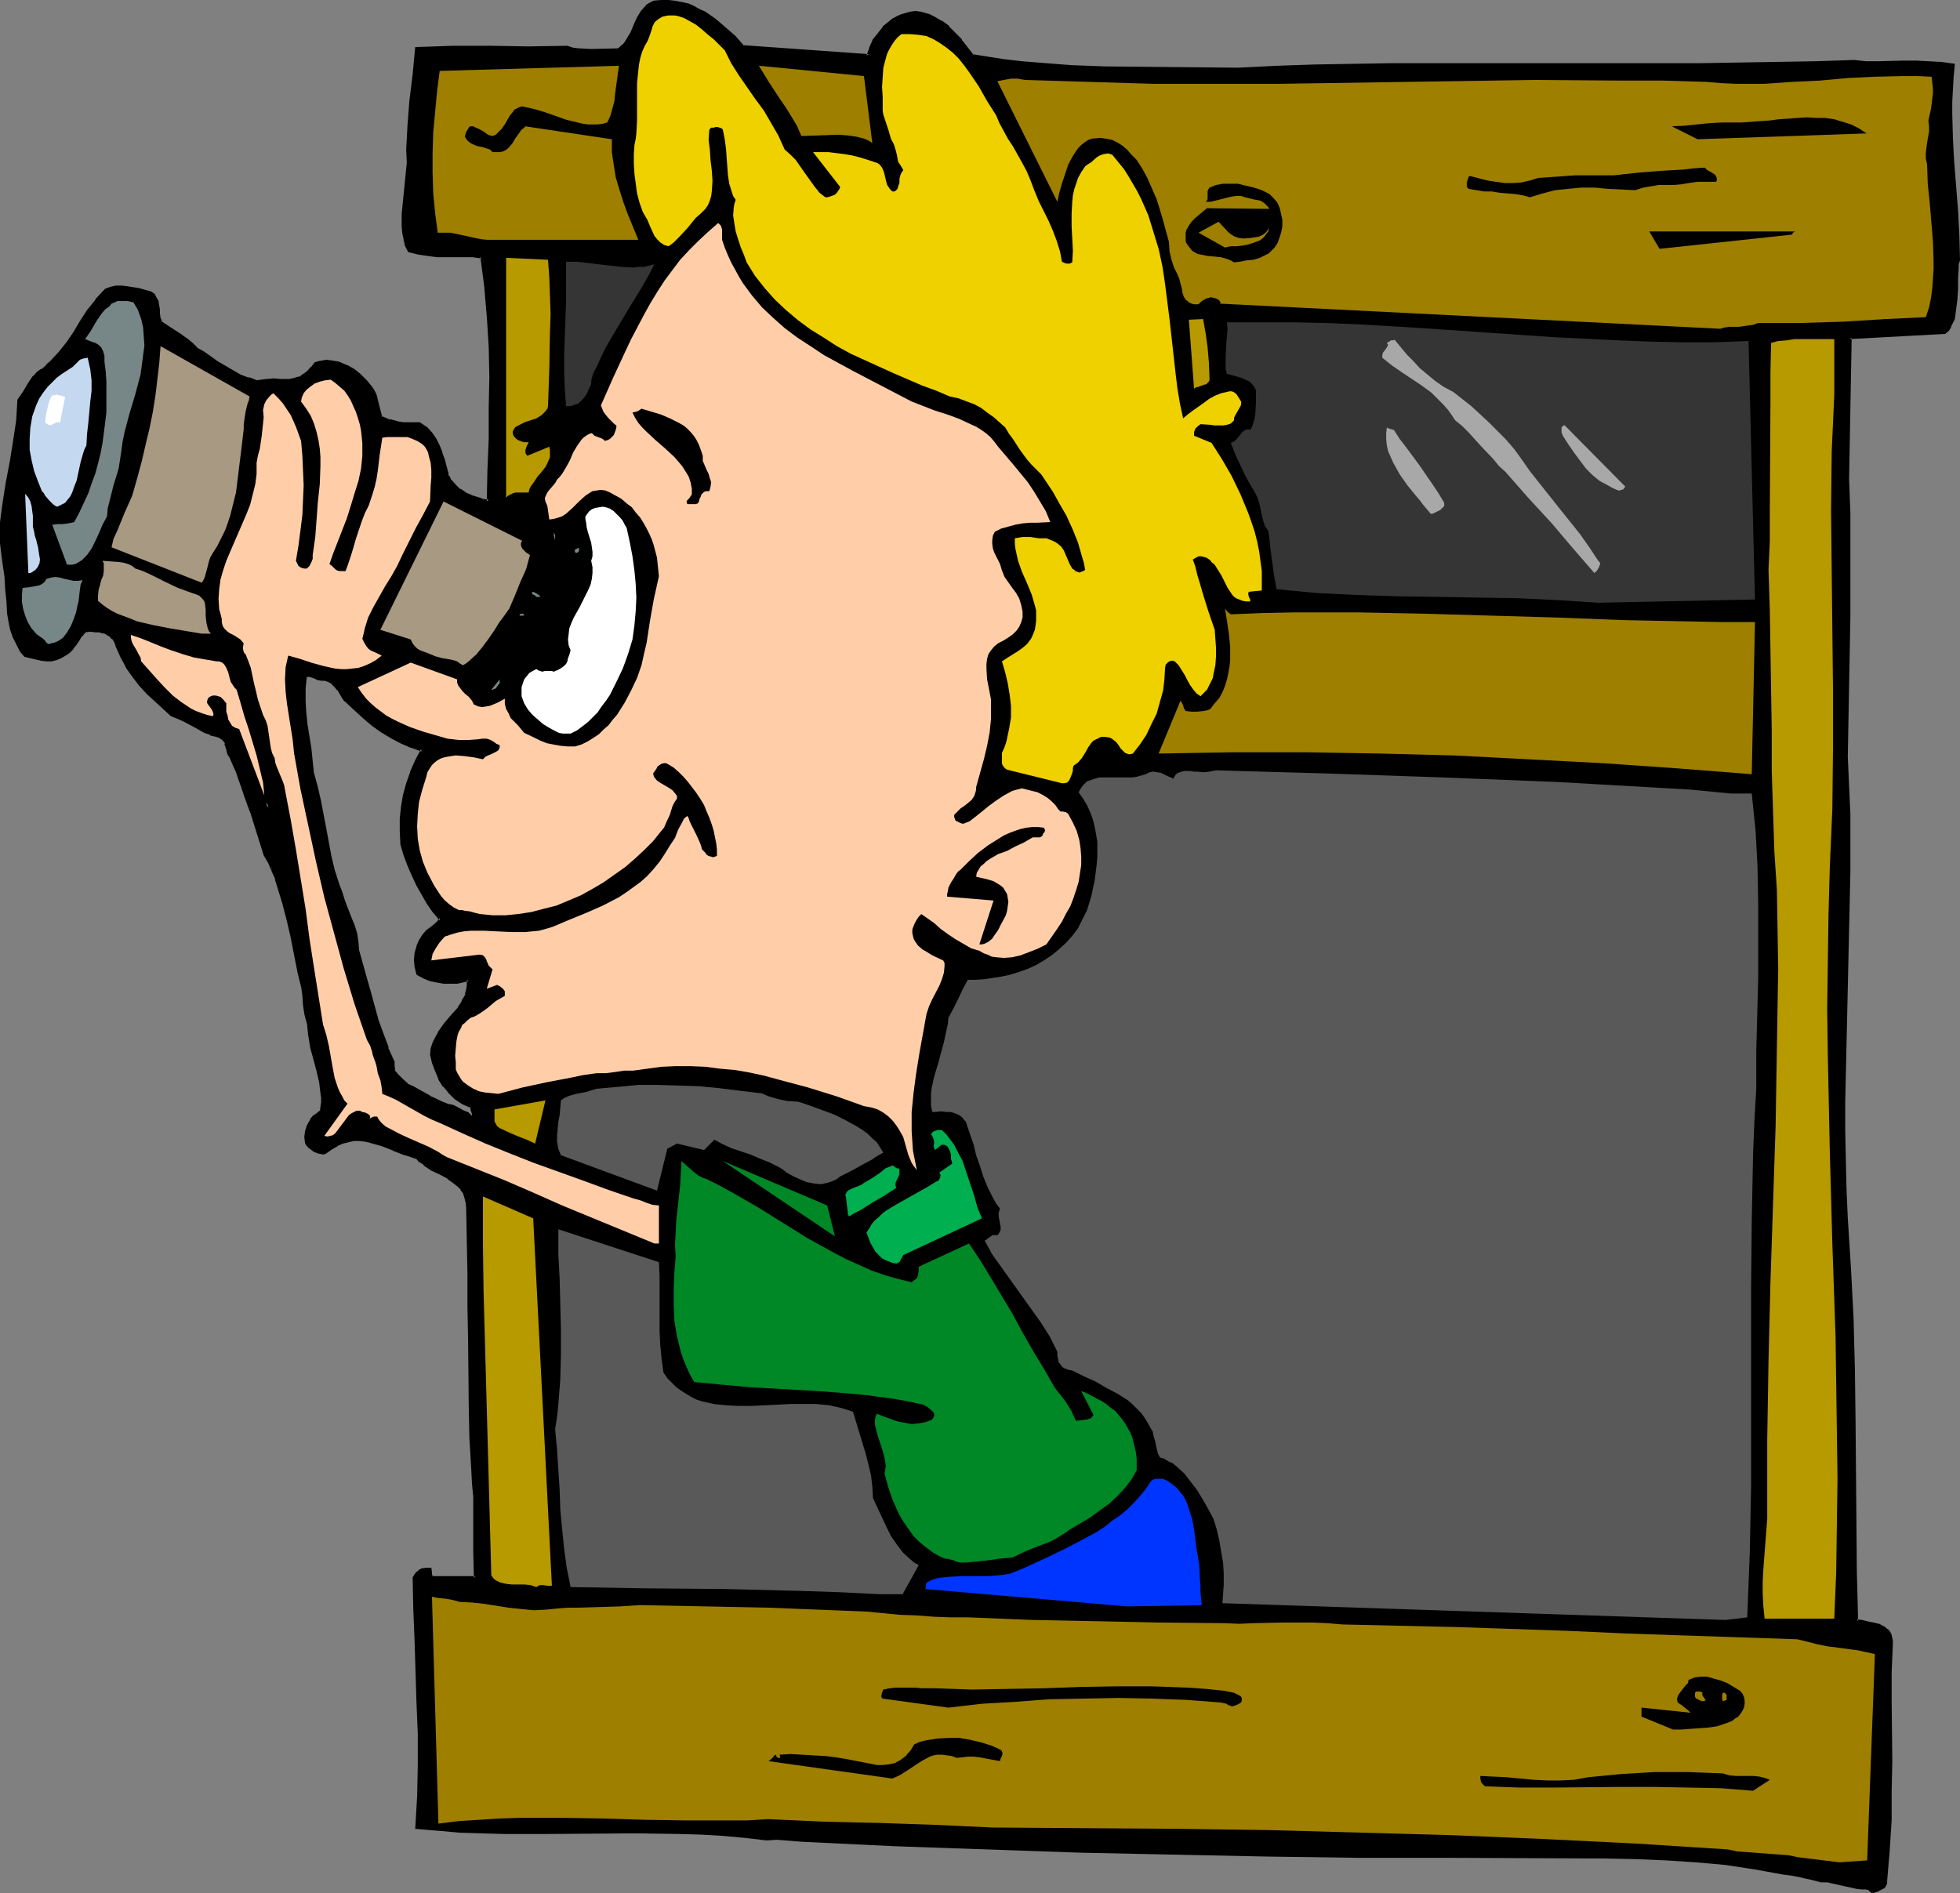 <?xml version="1.0" encoding="UTF-8" standalone="no"?>
<svg
   version="1.0"
   width="129.98mm"
   height="125.579mm"
   id="svg61"
   sodipodi:docname="Man with Binoculars 2.wmf"
   xmlns:inkscape="http://www.inkscape.org/namespaces/inkscape"
   xmlns:sodipodi="http://sodipodi.sourceforge.net/DTD/sodipodi-0.dtd"
   xmlns="http://www.w3.org/2000/svg"
   xmlns:svg="http://www.w3.org/2000/svg">
  <rect width="100%" height="100%" fill="#808080" stroke="none"/>
  <sodipodi:namedview
     id="namedview61"
     pagecolor="#ffffff"
     bordercolor="#000000"
     borderopacity="0.25"
     inkscape:showpageshadow="2"
     inkscape:pageopacity="0.0"
     inkscape:pagecheckerboard="0"
     inkscape:deskcolor="#d1d1d1"
     inkscape:document-units="mm" />
  <defs
     id="defs1">
    <pattern
       id="WMFhbasepattern"
       patternUnits="userSpaceOnUse"
       width="6"
       height="6"
       x="0"
       y="0" />
  </defs>
  <path
     style="fill:#000000;fill-opacity:1;fill-rule:evenodd;stroke:none"
     d="m 117.968,280.059 -0.485,-0.485 -0.485,-0.323 -1.131,-0.646 -1.131,-0.485 -1.293,-0.808 -1.616,-0.323 -1.454,-0.485 -1.293,-0.646 -1.454,-0.808 -1.293,-0.808 -1.454,-0.808 -1.454,-0.808 -1.454,-0.646 -0.808,-0.646 -0.646,-0.646 -0.646,-0.646 -0.485,-0.485 -0.485,-0.646 -0.323,-0.646 -0.162,-0.97 0.162,-1.131 -1.616,-3.394 -1.293,-3.555 -1.293,-3.394 -0.97,-3.555 -0.97,-3.555 -0.808,-3.555 -1.939,-6.787 -0.323,-2.101 -0.323,-2.101 -0.646,-2.101 -0.808,-1.939 -0.646,-2.101 -0.808,-2.101 -0.808,-2.101 -0.808,-2.262 -0.97,-3.394 -0.808,-3.394 -1.454,-6.949 -1.293,-6.787 -0.808,-3.555 -0.808,-3.555 -0.323,-3.07 -0.485,-3.07 -0.97,-6.141 -0.323,-2.909 -0.162,-3.07 0.162,-3.07 0.323,-3.07 0.485,-0.323 h 0.646 l 0.97,0.323 0.646,0.323 0.485,0.162 0.808,0.162 0.646,0.162 h 0.646 l 0.485,0.162 0.97,0.646 0.808,0.808 0.646,0.808 1.131,1.939 0.646,0.808 0.97,0.808 1.939,1.778 1.939,1.778 2.101,1.778 2.262,1.616 2.262,1.454 2.424,1.293 2.747,0.97 2.586,0.97 -1.454,2.909 -1.131,2.747 -0.97,2.909 -0.808,2.909 -0.485,2.909 -0.323,2.909 -0.162,3.07 0.323,3.232 0.808,2.747 0.97,2.586 0.97,2.424 1.131,2.586 1.293,2.262 1.293,2.262 1.616,2.101 1.616,1.939 -0.162,0.323 -0.485,0.485 -0.646,0.646 -0.97,0.646 -1.131,0.97 -0.97,1.131 -0.808,1.293 -0.646,1.454 -0.323,1.454 -0.162,1.778 0.162,1.616 0.485,1.778 1.454,0.808 1.616,0.646 1.616,0.323 1.616,0.323 h 1.616 1.616 l 1.616,-0.162 1.454,-0.323 v 1.293 l -0.162,1.131 -0.323,1.293 -0.485,1.131 -0.646,0.97 -0.646,1.131 -1.778,2.101 -1.778,2.101 -1.616,2.262 -0.646,1.131 -0.485,1.293 -0.485,1.454 -0.323,1.454 0.646,2.101 0.646,1.939 0.97,1.939 1.131,1.778 1.293,1.616 1.454,1.454 0.97,0.646 0.808,0.485 1.131,0.646 1.131,0.323 0.162,0.97 0.162,0.485 v 0.323 l 0.162,0.323 -0.162,0.323 -0.162,0.162 z m 351.48,194.086 0.323,-0.162 0.646,-0.162 0.97,-0.485 0.646,-0.323 0.323,-0.485 0.162,-0.485 v -0.646 l 0.323,-3.878 0.323,-3.717 0.485,-7.434 0.162,-7.434 v -7.434 l -0.162,-14.706 0.162,-7.595 0.162,-7.595 -0.162,-0.808 -0.162,-0.808 -0.162,-0.485 -0.485,-0.646 -0.323,-0.323 -0.646,-0.485 -1.293,-0.485 -1.293,-0.485 -1.454,-0.323 -1.454,-0.162 -1.293,-0.162 -0.323,-12.605 v -12.605 l -0.323,-25.21 -0.162,-12.605 -0.323,-12.605 -0.485,-12.605 -0.808,-12.767 -0.485,-7.272 -0.162,-7.111 -0.162,-7.434 v -7.272 l 0.323,-14.383 0.323,-14.544 0.485,-14.383 0.162,-14.544 v -7.111 -7.272 l -0.162,-7.111 -0.323,-7.272 v -8.888 l 0.162,-8.888 0.323,-17.453 0.162,-8.727 v -8.565 l -0.162,-8.565 -0.162,-8.565 v -9.05 l 0.323,-8.888 0.162,-8.727 v -8.727 l 23.755,-1.454 0.808,-0.646 0.485,-0.808 0.485,-0.97 0.323,-0.97 0.323,-1.131 0.162,-1.131 0.162,-2.586 0.162,-2.586 v -2.747 l 0.162,-2.424 0.162,-0.97 0.162,-1.131 -0.162,-6.141 -0.323,-6.141 -0.323,-6.141 -0.485,-5.979 -0.485,-6.141 -0.162,-5.979 V 25.533 l 0.162,-3.07 0.162,-2.909 0.323,-3.07 -3.07,-0.485 -3.07,-0.162 -3.07,-0.162 h -3.232 l -6.302,0.162 h -3.07 l -2.909,-0.323 -9.696,0.323 -9.696,0.162 -19.392,0.323 h -19.392 l -19.23,-0.162 h -19.23 l -19.23,0.162 -19.23,0.323 -9.534,0.323 -9.696,0.485 -16.806,-0.162 -16.806,-0.162 -8.403,-0.323 -8.242,-0.646 -4.202,-0.323 -4.202,-0.646 -4.04,-0.485 -4.202,-0.646 -2.747,-3.878 -1.616,-1.616 -1.616,-1.616 -1.778,-1.454 -1.939,-1.131 -0.97,-0.485 -1.131,-0.323 -1.131,-0.162 -1.131,-0.162 -1.293,0.162 -1.131,0.162 -0.97,0.485 -0.97,0.485 -0.97,0.485 -0.97,0.646 -1.616,1.293 -1.293,1.616 -1.131,1.778 -0.808,1.778 -0.646,1.939 -31.512,-2.262 -2.101,-2.424 -2.424,-2.101 -2.424,-2.101 -2.747,-1.778 -1.293,-0.808 -1.454,-0.646 -1.616,-0.646 -1.454,-0.485 -1.616,-0.323 h -1.616 l -1.778,-0.162 -1.616,0.162 -0.97,0.485 -0.646,0.485 -1.293,1.454 -0.97,1.616 -0.808,1.778 -0.97,1.939 -0.97,1.778 -0.485,0.646 -0.646,0.808 -0.646,0.646 -0.808,0.485 -3.232,0.162 h -3.394 l -3.07,-0.162 -1.454,-0.162 -1.616,-0.485 -9.534,0.162 -9.534,-0.162 h -9.373 l -4.525,0.162 -4.525,0.162 -0.646,6.464 -0.808,6.464 -0.485,6.303 -0.323,3.07 v 2.909 3.232 l -0.162,3.232 -0.323,3.394 -0.485,3.232 -0.162,3.232 v 3.07 l 0.162,1.454 0.323,1.616 0.323,1.454 0.646,1.454 2.424,0.646 2.262,0.323 2.262,0.162 h 6.626 2.262 l 2.262,0.323 0.646,3.717 0.485,3.717 0.646,7.434 0.323,7.757 0.323,7.595 -0.162,7.757 -0.162,7.757 -0.162,7.919 -0.162,7.757 -1.454,-0.323 -1.454,-0.323 -1.616,-0.646 -1.454,-0.646 -1.454,-0.808 -1.131,-1.131 -1.131,-1.293 -0.485,-0.646 -0.323,-0.808 -0.97,-3.717 -0.485,-1.939 -0.646,-1.616 -0.808,-1.616 -0.97,-1.454 -1.293,-1.293 -1.778,-1.131 h -1.293 -1.293 -1.293 l -1.293,-0.162 -2.424,-0.646 -2.101,-0.97 -0.485,-1.616 -0.485,-1.939 -0.485,-1.939 -0.323,-0.97 -0.485,-0.646 -1.454,-1.778 L 90.173,94.215 88.557,92.922 86.618,91.791 84.84,91.144 83.87,90.821 h -0.97 l -0.97,-0.162 -0.97,0.162 -0.97,0.162 -0.97,0.162 -0.808,1.131 -0.808,0.97 -0.808,0.646 -0.808,0.646 -0.808,0.323 -0.808,0.323 -1.778,0.162 h -1.778 -1.939 -2.101 l -1.131,0.162 -1.131,0.162 -2.101,-0.646 -2.101,-0.808 -1.939,-0.97 -1.939,-1.131 -1.939,-1.293 -1.778,-1.293 -1.778,-1.131 -1.616,-0.97 -0.97,-0.97 -1.131,-0.97 -2.101,-1.616 -2.262,-1.454 -2.424,-1.616 -0.485,-0.97 -0.162,-1.131 v -0.97 l -0.162,-1.131 -0.162,-0.97 -0.323,-0.808 -0.485,-0.808 -0.808,-0.646 -2.909,-0.646 -2.909,-0.646 h -1.454 -1.293 l -1.293,0.162 -1.293,0.485 -2.262,2.586 -1.939,2.747 -1.778,2.747 -1.778,2.586 -1.778,2.586 -1.939,2.586 -2.101,2.262 -1.131,0.97 -1.293,1.131 -0.97,0.646 -0.808,0.97 -1.293,1.939 -1.293,1.939 -1.293,1.939 -0.162,2.586 -0.323,2.747 -0.646,5.171 -0.97,5.01 -0.97,5.171 -0.808,5.01 -0.323,2.424 -0.162,2.586 v 2.586 2.424 l 0.162,2.747 0.485,2.586 0.485,3.232 0.162,3.07 0.162,3.07 0.323,2.909 0.485,2.909 0.323,1.293 0.485,1.454 0.485,1.293 0.646,1.131 0.808,1.293 0.808,1.293 2.747,0.485 1.293,0.323 1.293,0.162 h 1.293 l 1.131,-0.162 1.131,-0.485 1.131,-0.646 0.808,-0.646 0.97,-0.97 0.646,-1.131 0.646,-0.97 0.808,-0.97 0.646,-0.808 0.323,-0.323 0.485,-0.162 0.485,-0.162 h 0.485 l 1.293,0.162 0.97,0.162 1.131,0.162 0.97,0.323 0.808,0.646 0.646,0.646 0.646,0.808 0.323,0.97 0.646,1.454 0.646,1.454 0.646,1.454 0.808,1.131 1.616,2.424 1.616,2.101 1.778,1.939 1.939,1.778 1.939,1.778 2.101,1.939 1.616,0.646 1.454,0.646 2.586,1.454 2.586,1.293 1.454,0.646 1.454,0.323 0.97,0.485 0.646,0.323 0.485,0.646 0.323,0.646 0.485,1.454 0.162,0.808 0.323,0.808 0.485,1.131 0.646,0.97 0.808,1.939 0.646,1.939 0.646,1.939 0.808,2.262 0.808,2.262 0.646,2.262 0.808,2.101 2.586,8.08 0.97,1.939 0.97,1.939 0.808,2.101 0.646,1.939 1.293,4.202 0.97,4.363 0.97,4.202 0.97,4.363 0.808,4.04 0.97,3.878 0.323,2.424 0.162,2.262 0.323,2.262 0.323,1.131 0.323,1.131 0.323,3.07 0.485,2.909 0.808,3.07 0.646,2.909 0.646,2.747 0.485,2.747 0.162,1.293 v 1.293 l -0.162,1.131 -0.162,1.131 -0.97,0.646 -0.97,0.646 -0.646,0.808 -0.485,0.97 -0.323,0.808 -0.323,1.131 -0.162,1.293 0.162,1.293 0.323,0.646 0.485,0.485 0.485,0.485 0.808,0.323 0.646,0.323 0.646,0.162 0.646,0.162 h 0.485 l 1.454,-1.131 1.454,-0.97 1.454,-0.646 1.454,-0.323 1.454,-0.162 1.293,-0.162 1.616,0.162 1.293,0.323 2.909,0.97 2.747,0.97 3.07,1.131 2.909,0.97 0.808,0.97 0.97,0.646 2.101,1.293 2.101,1.131 1.939,1.131 1.778,1.293 0.808,0.646 0.808,0.808 0.485,0.97 0.485,0.97 0.323,1.293 0.162,1.454 0.162,8.242 0.162,8.242 v 8.242 8.242 l 0.323,16.484 0.162,8.242 0.485,8.242 0.162,3.232 0.162,3.394 0.162,6.949 v 6.787 3.394 3.232 h -10.827 l -0.162,-0.162 -0.162,-0.162 -0.162,-0.485 v -0.646 -0.646 h -0.97 l -0.97,0.162 -0.485,0.323 -0.646,0.323 -0.485,0.485 -0.323,0.808 0.162,7.757 0.162,7.919 0.323,7.919 0.323,7.757 0.162,7.757 0.162,7.757 -0.162,7.757 -0.485,7.919 5.333,0.485 5.333,0.323 5.494,0.162 5.494,0.162 h 10.989 22.139 10.989 l 5.494,0.323 5.494,0.162 5.494,0.485 5.333,0.646 2.424,-0.162 2.424,0.162 2.101,0.323 1.778,0.162 23.432,0.97 23.27,0.97 23.27,0.646 23.27,0.485 23.432,0.485 23.27,0.323 23.432,0.162 h 23.27 15.029 l 7.595,0.162 7.595,0.323 7.434,0.485 7.272,0.808 7.434,0.97 3.717,0.646 3.555,0.646 2.424,0.485 2.262,0.323 2.262,0.485 2.262,0.646 1.616,0.162 1.454,0.162 3.07,0.808 2.747,0.646 h 1.454 1.131 l 0.646,0.323 0.485,0.323 0.323,0.162 z"
     id="path1" />
  <path
     style="fill:#000000;fill-opacity:1;fill-rule:evenodd;stroke:none"
     d="m 117.968,279.574 0.323,0.162 -0.485,-0.485 v 0 l -0.485,-0.485 h -0.162 l -1.131,-0.485 -1.131,-0.646 -1.293,-0.646 -1.616,-0.323 h 0.162 l -1.616,-0.646 v 0 l -1.293,-0.646 -1.454,-0.646 h 0.162 l -1.454,-0.808 v 0 l -1.454,-0.808 -1.454,-0.808 -1.454,-0.646 h 0.162 l -1.454,-1.293 v 0 l -0.646,-0.646 v 0 l -0.485,-0.485 v 0 l -0.485,-0.646 v 0.162 l -0.323,-0.646 h 0.162 l -0.162,-0.808 v 0 -1.131 l -1.616,-3.555 h 0.162 l -1.293,-3.394 -1.293,-3.555 -0.97,-3.555 -0.97,-3.555 -0.97,-3.394 -1.939,-6.949 v 0.162 l -0.162,-2.101 -0.323,-2.262 v 0 l -0.646,-2.101 -0.808,-1.939 -0.808,-2.101 v 0 l -0.808,-2.101 v 0 l -0.646,-2.101 -0.808,-2.101 -1.131,-3.555 -0.808,-3.394 v 0 l -1.293,-6.949 -1.293,-6.787 -0.808,-3.555 v 0 l -0.97,-3.555 v 0.162 l -0.323,-3.07 -0.323,-3.232 -0.97,-5.979 -0.323,-3.07 v 0.162 l -0.162,-3.07 v -3.07 0 l 0.323,-3.07 -0.162,0.323 0.485,-0.162 h -0.162 0.646 -0.162 l 0.97,0.323 v 0 l 0.485,0.162 0.162,0.162 0.485,0.162 0.808,0.162 h 0.808 l 0.646,0.162 h -0.162 l 0.646,0.162 h -0.162 l 0.97,0.485 h -0.162 l 0.808,0.808 0.646,0.808 v -0.162 l 1.131,1.939 0.646,0.97 h 0.162 l 0.808,0.808 1.939,1.778 1.939,1.778 v 0 l 2.101,1.778 v 0 l 2.262,1.616 2.424,1.454 v 0 l 2.424,1.293 2.586,1.131 h 0.162 l 2.586,0.97 -0.162,-0.646 -1.454,2.747 -1.293,2.909 v 0.162 l -0.97,2.747 -0.808,2.909 v 0 l -0.485,2.909 -0.323,3.07 v 0 3.07 l 0.162,3.394 0.808,2.747 0.97,2.586 v 0 l 1.131,2.586 1.131,2.424 1.293,2.262 v 0 l 1.293,2.262 1.454,2.101 0.162,0.162 1.616,1.939 v -0.646 l -0.323,0.485 v -0.162 l -0.323,0.646 v -0.162 l -0.646,0.646 v 0 l -0.808,0.646 -1.293,0.97 -0.97,1.131 v 0 l -0.808,1.293 -0.646,1.454 v 0.162 l -0.485,1.616 -0.162,1.778 0.162,1.778 v 0 l 0.485,1.939 1.778,0.97 v 0 l 1.616,0.646 1.616,0.323 v 0 l 1.778,0.323 v 0 h 1.616 1.616 0.162 l 1.454,-0.323 1.454,-0.323 -0.485,-0.323 v 1.293 0 l -0.162,1.131 v 0 l -0.323,1.131 h 0.162 l -0.646,1.131 v -0.162 l -0.485,1.131 -0.808,1.131 h 0.162 l -1.778,1.939 v 0 l -1.778,2.101 v 0 l -1.616,2.262 v 0.162 l -0.646,1.131 -0.646,1.293 v 0 l -0.485,1.454 v 0 l -0.162,1.616 0.485,2.101 0.808,2.101 v 0 l 0.808,1.939 v 0.162 l 1.131,1.778 h 0.162 l 1.293,1.616 v 0 l 1.454,1.454 0.97,0.646 0.97,0.646 v 0 l 1.131,0.485 v 0 l 1.131,0.485 -0.323,-0.323 0.162,0.808 v 0.162 l 0.162,0.323 0.162,0.485 v -0.162 0.485 -0.323 0.323 -0.162 l -0.162,0.323 0.162,-0.162 h -0.323 l -0.162,0.97 0.808,-0.162 0.323,-0.323 0.162,-0.485 v -0.485 -0.162 l -0.162,-0.323 -0.162,-0.485 v 0 l -0.162,-1.131 -1.293,-0.485 v 0 l -0.97,-0.485 v 0 l -0.97,-0.646 -0.808,-0.485 v 0 l -1.616,-1.454 v 0.162 l -1.131,-1.616 v 0 l -1.131,-1.778 v 0 l -0.808,-1.939 v 0 l -0.646,-1.939 -0.646,-2.101 v 0.162 l 0.323,-1.454 v 0.162 l 0.485,-1.454 h -0.162 l 0.646,-1.293 0.646,-1.131 v 0 l 1.616,-2.262 -0.162,0.162 1.778,-2.101 v -0.162 l 1.778,-1.939 v 0 l 0.646,-1.131 0.646,-1.131 v 0 l 0.646,-1.131 0.323,-1.293 v 0 l 0.162,-1.293 -0.162,-1.778 -1.939,0.323 -1.454,0.162 v 0 h -1.616 -1.616 v 0 l -1.616,-0.323 h 0.162 l -1.616,-0.323 -1.616,-0.485 v 0 l -1.454,-0.808 0.323,0.162 -0.485,-1.616 v 0 l -0.162,-1.778 v 0.162 -1.616 0 l 0.485,-1.616 v 0.162 l 0.646,-1.454 h -0.162 l 0.97,-1.293 -0.162,0.162 0.97,-1.131 v 0 l 1.131,-0.808 0.808,-0.646 0.162,-0.162 0.646,-0.646 v 0 l 0.485,-0.646 0.323,-0.646 -1.778,-2.101 v 0 l -1.454,-2.101 -1.454,-2.262 v 0.162 l -1.293,-2.424 -0.97,-2.424 -1.131,-2.424 v 0 l -0.808,-2.586 -0.97,-2.747 v 0.162 l -0.162,-3.232 0.162,-3.07 v 0.162 l 0.162,-3.07 0.646,-2.909 v 0 l 0.646,-2.747 0.97,-2.909 v 0.162 l 1.131,-2.909 1.778,-3.394 -3.232,-0.97 h 0.162 l -2.586,-1.131 -2.586,-1.293 h 0.162 l -2.424,-1.454 -2.262,-1.616 v 0.162 l -2.101,-1.778 h 0.162 l -2.101,-1.778 -1.778,-1.778 -0.97,-0.808 0.162,0.162 -0.646,-0.97 -1.293,-1.939 v 0 l -0.646,-0.808 -0.808,-0.808 -0.97,-0.646 -0.646,-0.162 v 0 l -0.646,-0.162 h -0.808 v 0 l -0.646,-0.323 -0.646,-0.162 0.162,0.162 -0.646,-0.323 v 0 l -1.131,-0.323 h -0.646 l -0.97,0.323 -0.323,3.394 v 0 l -0.162,3.07 0.323,3.07 v 0 l 0.323,2.909 0.97,6.141 0.323,3.07 0.323,3.07 v 0.162 l 0.808,3.555 v -0.162 l 0.808,3.555 1.293,6.787 1.454,6.949 v 0 l 0.808,3.555 0.97,3.394 0.808,2.262 0.808,2.101 v 0 l 0.808,2.101 v 0 l 0.808,2.101 0.646,1.939 0.646,2.101 v -0.162 l 0.323,2.101 0.323,2.101 v 0.162 l 1.939,6.787 0.97,3.555 0.808,3.555 1.131,3.394 1.131,3.555 1.293,3.555 v 0 l 1.616,3.555 v -0.323 1.131 0.97 l 0.485,0.808 0.485,0.808 0.485,0.485 v 0 l 0.808,0.646 h -0.162 l 1.454,1.454 1.616,0.646 1.454,0.808 1.293,0.646 v 0 l 1.454,0.808 v 0 l 1.293,0.808 1.454,0.646 v 0.162 l 1.454,0.485 h 0.162 l 1.454,0.323 v 0 l 1.293,0.646 1.131,0.646 1.131,0.485 h -0.162 l 0.646,0.323 h -0.162 l 0.646,0.646 z"
     id="path2" />
  <path
     style="fill:#000000;fill-opacity:1;fill-rule:evenodd;stroke:none"
     d="m 469.286,474.63 1.131,-0.323 1.293,-0.646 v 0 l 0.646,-0.323 0.323,-0.485 0.323,-0.646 v -0.808 0.162 l 0.323,-3.878 0.323,-3.717 v -0.162 l 0.485,-7.434 v -7.434 l 0.162,-7.434 -0.162,-14.706 v -7.595 l 0.323,-7.595 v -0.162 l -0.162,-0.808 -0.162,-0.646 v -0.162 l -0.323,-0.646 -0.323,-0.485 -0.162,-0.162 -0.485,-0.323 -0.485,-0.485 h -0.162 l -1.131,-0.646 h -0.162 l -1.293,-0.323 v 0 l -1.616,-0.323 -1.293,-0.323 -1.293,-0.162 0.323,0.485 -0.323,-12.605 -0.323,-37.815 -0.162,-12.605 -0.323,-12.605 -0.646,-12.605 -0.808,-12.767 -0.323,-7.272 -0.162,-7.111 -0.162,-7.434 v -7.272 l 0.323,-14.383 0.646,-28.927 0.323,-14.544 v -7.111 -7.272 l -0.323,-7.111 -0.323,-7.272 0.162,-8.888 0.162,-8.888 0.323,-17.453 v -8.727 -8.565 -8.565 l -0.323,-8.565 0.162,-9.05 0.162,-8.888 0.162,-8.727 0.162,-8.727 -0.485,0.323 23.917,-1.293 0.97,-0.808 0.485,-0.808 V 81.933 l 0.485,-0.97 v 0 l 0.485,-0.97 0.162,-1.131 v -0.162 l 0.162,-1.131 0.323,-2.586 v 0 l 0.162,-2.586 v -2.747 l 0.162,-2.424 v -0.97 0 l 0.323,-0.97 -0.162,-6.303 -0.323,-6.141 v 0 l -0.485,-6.141 -0.485,-6.141 v 0.162 l -0.323,-6.141 -0.162,-5.979 V 25.533 l 0.162,-3.07 v 0.162 l 0.162,-3.07 0.323,-3.555 -3.394,-0.485 h -0.162 l -3.07,-0.162 -3.07,-0.162 h -3.232 l -6.302,0.162 h -3.07 v 0 l -2.909,-0.323 v 0 l -9.696,0.323 -9.696,0.162 -19.392,0.323 h -19.392 -19.23 -19.23 -19.23 l -19.23,0.323 -9.534,0.323 -9.696,0.485 -33.613,-0.323 -8.403,-0.323 -8.242,-0.646 v 0 l -4.04,-0.323 -4.202,-0.485 -4.202,-0.646 -4.04,-0.646 0.323,0.162 -2.909,-3.717 V 9.858 l -1.616,-1.616 -1.616,-1.616 V 6.464 l -1.778,-1.293 h -0.162 l -1.939,-1.131 -0.97,-0.485 v 0 l -1.131,-0.323 -1.131,-0.323 h -0.162 l -1.131,-0.162 -1.293,0.162 v 0 l -1.131,0.323 -1.131,0.323 v 0 l -1.131,0.485 -0.808,0.485 h -0.162 l -0.808,0.646 -0.162,0.162 -1.616,1.293 v 0.162 l -1.293,1.616 v 0 l -1.293,1.616 v 0.162 l -0.808,1.778 v 0.162 l -0.646,1.778 0.646,-0.323 -31.674,-2.262 0.323,0.162 -2.101,-2.424 -2.424,-2.101 -2.424,-2.101 v 0 l -2.747,-1.939 v 0 l -1.454,-0.646 -1.454,-0.808 v 0 l -1.454,-0.646 h -0.162 l -1.454,-0.323 h -0.162 L 169.033,0.162 167.579,0 h -0.162 -1.778 v 0 l -1.778,0.162 -0.97,0.485 v 0 l -0.808,0.485 -1.454,1.616 -0.97,1.616 -0.808,1.778 -0.808,1.939 -0.97,1.616 v 0 l -0.485,0.808 v 0 l -0.646,0.808 v -0.162 l -0.646,0.646 v 0 l -0.646,0.485 0.162,-0.162 -6.626,0.162 -3.07,-0.162 v 0 l -1.454,-0.162 v 0 l -1.454,-0.485 -9.696,0.162 -9.534,-0.162 h -9.373 l -4.525,0.162 -5.01,0.162 -0.646,6.949 -0.808,6.464 -0.485,6.303 v 0 l -0.162,3.07 -0.162,2.909 0.162,3.232 -0.323,3.232 v 0 l -0.323,3.232 -0.323,3.232 -0.323,3.232 v 3.232 l 0.162,1.616 0.323,1.454 v 0.162 l 0.323,1.454 v 0 l 0.808,1.616 2.586,0.646 v 0 l 2.262,0.323 2.424,0.323 h 6.626 2.262 v 0 l 2.262,0.323 -0.323,-0.485 0.485,3.717 0.485,3.717 0.646,7.595 v -0.162 l 0.485,7.757 0.162,7.595 -0.162,7.757 v 7.757 l -0.323,7.919 -0.162,7.757 0.485,-0.485 -1.454,-0.162 h 0.162 l -0.162,0.808 1.778,0.323 0.323,-8.242 0.162,-7.919 0.162,-7.757 v -7.757 l -0.162,-7.595 -0.323,-7.757 v 0 l -0.808,-7.595 -0.323,-3.717 -0.646,-4.04 -2.586,-0.323 h -0.162 -2.262 -6.626 0.162 l -2.424,-0.162 -2.262,-0.323 v 0 l -2.424,-0.646 0.323,0.323 -0.485,-1.454 v 0 l -0.485,-1.454 v 0.162 l -0.162,-1.616 -0.162,-1.454 v 0 -3.07 0 l 0.162,-3.232 0.485,-3.232 0.323,-3.394 v 0 l 0.162,-3.232 v -3.232 -2.909 l 0.162,-3.07 v 0 l 0.646,-6.141 0.646,-6.464 0.808,-6.464 -0.485,0.323 4.525,-0.323 h 4.525 9.373 9.534 9.534 -0.162 l 1.616,0.323 v 0 l 1.616,0.323 v 0 l 3.07,0.162 6.787,-0.162 0.97,-0.646 v 0 l 0.646,-0.646 v 0 l 0.646,-0.808 h 0.162 l 0.485,-0.808 v 0 l 0.97,-1.778 0.808,-1.778 0.808,-1.778 0.97,-1.778 v 0.162 l 1.131,-1.454 v 0.162 l 0.808,-0.485 h -0.162 l 0.97,-0.485 h -0.162 l 1.778,-0.162 h -0.162 1.778 v 0 l 1.616,0.162 1.616,0.323 h -0.162 l 1.616,0.485 h -0.162 l 1.454,0.646 V 2.262 l 1.454,0.646 1.454,0.808 v 0 l 2.586,1.778 v 0 l 2.424,2.101 2.424,2.101 2.262,2.424 31.997,2.262 0.646,-2.101 v 0.162 l 0.808,-1.939 v 0.162 l 1.131,-1.778 v 0 l 1.293,-1.616 v 0 l 1.616,-1.293 v 0 l 0.808,-0.646 v 0 l 0.97,-0.485 0.97,-0.485 V 4.525 l 0.97,-0.485 1.131,-0.162 v 0 l 1.131,-0.323 h -0.162 l 1.293,0.323 h -0.162 l 1.131,0.162 1.131,0.323 v 0 l 0.97,0.485 1.939,0.97 v 0 l 1.778,1.454 h -0.162 l 1.616,1.454 1.616,1.778 h -0.162 l 3.07,3.878 4.363,0.808 4.04,0.485 4.202,0.485 4.04,0.485 h 0.162 l 8.242,0.485 8.403,0.323 33.613,0.485 9.696,-0.485 9.534,-0.323 19.23,-0.323 19.23,-0.162 h 19.23 l 19.23,0.162 h 19.392 l 19.392,-0.323 9.696,-0.162 9.696,-0.323 h -0.162 l 3.07,0.162 v 0 l 3.07,0.162 6.302,-0.162 h 3.232 3.07 l 3.07,0.323 v 0 l 3.07,0.323 -0.323,-0.485 -0.323,3.07 -0.323,3.07 v 0 l -0.162,3.07 v 3.07 l 0.162,5.979 0.485,6.141 v 0 l 0.485,6.141 0.485,5.979 v 0 l 0.323,6.141 v 6.141 0 l -0.162,0.97 v 0.162 0.97 l -0.162,2.424 -0.162,2.747 v 2.586 0 l -0.323,2.424 -0.162,1.131 v 0 l -0.323,1.131 -0.323,1.131 v -0.162 l -0.485,0.97 v 0 l -0.485,0.646 h 0.162 l -0.808,0.646 h 0.323 l -24.24,1.293 v 9.211 l -0.162,8.727 -0.323,8.888 v 9.05 l 0.162,8.565 0.162,8.565 v 8.565 l -0.162,8.727 -0.323,17.453 -0.162,8.888 v 8.888 l 0.323,7.272 0.162,7.111 v 7.272 7.111 l -0.162,14.544 -0.808,28.927 -0.323,14.383 v 7.272 l 0.162,7.434 0.162,7.111 0.485,7.272 0.808,12.767 0.485,12.605 0.323,12.605 0.162,12.605 0.485,37.815 0.323,12.928 1.616,0.323 1.454,0.162 1.454,0.323 h -0.162 l 1.454,0.323 h -0.162 l 1.293,0.646 h -0.162 l 0.646,0.323 v 0 l 0.323,0.323 v 0 l 0.323,0.485 v 0 l 0.323,0.646 -0.162,-0.162 0.323,0.808 v -0.162 0.808 0 l -0.162,7.595 -0.162,7.595 0.162,14.706 v 7.434 l -0.162,7.434 -0.323,7.434 v 0 l -0.323,3.717 -0.485,3.878 v 0 0.646 -0.162 l -0.162,0.646 0.162,-0.323 -0.323,0.485 v 0 l -0.485,0.323 v 0 l -1.131,0.485 0.162,-0.162 -0.646,0.162 -0.323,0.162 h 0.323 z"
     id="path3" />
  <path
     style="fill:#000000;fill-opacity:1;fill-rule:evenodd;stroke:none"
     d="m 121.2,125.081 -1.454,-0.485 -1.616,-0.485 h 0.162 l -1.616,-0.646 h 0.162 l -1.454,-0.97 v 0.162 l -1.131,-1.131 -1.131,-1.293 v 0.162 l -0.323,-0.808 v 0 l -0.485,-0.646 h 0.162 l -0.97,-3.717 -0.646,-1.778 v -0.162 l -0.646,-1.616 v 0 l -0.808,-1.616 v 0 l -0.97,-1.454 -1.293,-1.454 -1.939,-1.293 h -1.454 -1.293 -1.293 v 0 l -1.293,-0.162 h 0.162 l -2.424,-0.646 0.162,0.162 -2.262,-0.97 0.323,0.323 -0.485,-1.778 -0.485,-1.939 -0.485,-1.939 -0.485,-0.97 -0.485,-0.808 v 0 l -1.454,-1.778 v 0 l -1.454,-1.454 -0.162,-0.162 -1.616,-1.293 v 0 l -1.778,-0.97 h -0.162 l -1.778,-0.808 -0.97,-0.162 h -0.162 l -0.808,-0.162 h -0.162 l -0.97,-0.162 -0.97,0.162 v 0 l -0.97,0.162 v 0 l -1.131,0.323 -0.97,1.293 v -0.162 l -0.808,0.97 -0.808,0.646 v 0 l -0.808,0.485 h 0.162 l -0.808,0.485 v -0.162 l -0.97,0.323 h 0.162 l -1.616,0.323 v 0 h -1.778 l -1.939,-0.162 -2.101,0.162 v 0 l -1.131,0.162 -1.131,0.162 h 0.162 L 62.378,94.538 v 0.162 l -2.101,-0.808 -1.939,-1.131 v 0 l -1.939,-1.131 -1.939,-1.131 -1.778,-1.293 -1.616,-1.131 -1.778,-0.97 h 0.162 l -0.97,-0.97 v 0 l -1.131,-0.97 v 0 l -2.262,-1.616 -2.262,-1.454 -2.424,-1.616 0.323,0.323 -0.485,-1.131 v 0 l -0.162,-1.131 v 0.162 -0.97 -0.162 l -0.162,-0.97 -0.162,-0.97 v -0.162 l -0.485,-0.808 -0.485,-0.97 -0.97,-0.646 -2.909,-0.808 v 0 l -3.07,-0.485 -1.293,-0.162 h -0.162 -1.293 v 0 l -1.454,0.323 -1.293,0.485 -2.424,2.586 v 0.162 l -2.101,2.586 -1.778,2.747 -1.616,2.747 -1.778,2.586 -1.939,2.424 v 0 l -2.101,2.262 -1.131,0.97 h 0.162 l -1.293,1.131 V 92.437 L 9.211,93.245 8.403,94.215 H 8.242 L 6.949,96.154 5.818,98.093 4.363,100.194 4.202,102.942 v 0 l -0.162,2.586 -0.808,5.333 -0.808,5.01 -0.97,5.01 -0.808,5.171 -0.323,2.424 L 0,130.899 v 0.162 2.586 2.424 0.162 l 0.323,2.586 0.323,2.586 0.485,3.232 0.162,3.07 v 0 l 0.323,3.07 v 0 l 0.162,3.07 0.485,2.747 v 0 l 0.323,1.454 0.485,1.293 v 0.162 l 0.646,1.293 0.646,1.293 v 0 l 0.646,1.293 1.131,1.293 2.747,0.646 v 0 l 1.454,0.323 1.293,0.162 h 1.293 l 1.293,-0.323 1.131,-0.485 1.131,-0.646 0.97,-0.646 0.97,-0.97 v -0.162 l 0.808,-0.97 0.646,-0.97 0.646,-1.131 v 0.162 l 0.646,-0.808 v 0 l 0.323,-0.323 v 0 l 0.323,-0.162 v 0.162 l 0.485,-0.162 h -0.162 0.485 l 1.293,0.162 h -0.162 1.131 v 0 l 0.97,0.323 v -0.162 l 0.97,0.485 h -0.162 l 0.97,0.485 h -0.162 l 0.646,0.646 v -0.162 l 0.485,0.808 v 0 l 0.323,0.808 v 0.162 l 0.646,1.454 0.646,1.454 0.808,1.454 v 0 l 0.646,1.293 1.616,2.262 1.616,2.101 0.162,0.162 1.778,1.939 1.939,1.778 1.939,1.778 2.101,1.939 1.616,0.646 1.454,0.646 2.747,1.454 2.586,1.454 1.454,0.485 v 0.162 l 1.454,0.323 0.97,0.323 h -0.162 l 0.808,0.485 -0.162,-0.162 0.485,0.646 v -0.162 l 0.323,0.646 h -0.162 l 0.485,1.454 0.162,0.808 v 0 l 0.323,0.808 h 0.162 l 0.97,2.262 0.808,1.778 v 0 l 0.646,1.939 0.646,1.778 0.808,2.424 0.808,2.262 0.808,2.101 0.646,2.101 2.586,8.242 1.131,1.939 0.808,1.939 v -2.262 l -1.131,-1.939 h 0.162 l -2.747,-8.08 -0.646,-2.101 -0.808,-2.262 -0.646,-2.262 -0.97,-2.262 -0.646,-1.939 -0.485,-1.939 h -0.162 l -0.808,-1.939 -1.131,-2.101 h 0.162 l -0.323,-0.808 v 0 l -0.323,-0.808 -0.323,-1.454 h -0.162 l -0.323,-0.808 -0.485,-0.646 -0.808,-0.485 -1.131,-0.323 -1.293,-0.485 v 0.162 l -1.293,-0.646 -2.747,-1.293 -2.586,-1.454 -1.454,-0.808 -1.616,-0.646 0.162,0.162 -2.101,-1.939 -1.939,-1.778 -1.939,-1.778 -1.778,-1.939 v 0 l -1.616,-2.101 -1.616,-2.262 -0.808,-1.293 v 0 l -0.646,-1.293 -0.646,-1.454 -0.646,-1.616 v 0.162 l -0.323,-0.97 -0.646,-0.97 -0.646,-0.808 -0.808,-0.485 H 27.149 l -0.97,-0.323 v -0.162 l -1.131,-0.162 v 0 l -1.131,-0.162 v 0 h -1.293 -0.485 v 0 h -0.646 l -0.485,0.323 -0.485,0.323 v 0 l -0.646,0.808 h -0.162 l -0.646,0.97 -0.646,1.131 -0.808,0.97 h 0.162 l -0.97,0.97 0.162,-0.162 -0.97,0.646 -0.97,0.808 v 0 l -1.131,0.323 h 0.162 l -1.131,0.162 v 0 h -1.293 0.162 l -1.293,-0.162 -1.454,-0.162 h 0.162 l -2.747,-0.646 0.323,0.162 -0.97,-1.293 -0.808,-1.131 v 0 l -0.646,-1.293 -0.485,-1.293 0.162,0.162 -0.485,-1.293 -0.323,-1.454 v 0 l -0.485,-2.747 -0.323,-2.909 v 0 L 2.262,147.706 v 0 L 1.939,144.474 1.616,141.403 1.131,138.656 0.97,136.07 v 0 -2.424 -2.586 0 l 0.162,-2.424 0.323,-2.586 0.808,-5.01 0.97,-5.01 0.97,-5.01 0.646,-5.333 0.323,-2.586 v -0.162 -2.586 0.162 l 1.293,-1.778 1.293,-2.101 1.293,-1.778 v 0 L 9.858,93.892 V 94.053 l 0.97,-0.808 v 0 l 1.293,-1.131 v 0 l 1.131,-0.97 2.101,-2.262 0.162,-0.162 1.939,-2.424 1.616,-2.586 1.778,-2.747 1.778,-2.747 1.939,-2.586 v 0 l 2.262,-2.586 -0.162,0.162 1.293,-0.485 h -0.162 l 1.293,-0.162 v 0 l 1.293,-0.162 v 0 l 1.454,0.162 2.909,0.646 h -0.162 l 2.909,0.646 -0.162,-0.162 0.808,0.646 h -0.162 l 0.646,0.808 -0.162,-0.162 0.323,0.808 v 0 l 0.162,0.97 0.162,0.97 v 0 l 0.162,0.97 v 0 l 0.162,1.131 v 0 l 0.323,1.293 2.586,1.778 2.262,1.454 2.262,1.616 v -0.162 l 0.97,0.97 v 0 l 0.97,0.97 1.778,1.131 1.616,1.131 1.778,1.131 1.939,1.293 1.939,1.131 v 0 l 2.101,0.97 2.101,0.808 v 0.162 l 2.262,0.646 1.293,-0.162 1.131,-0.162 h -0.162 2.101 1.939 1.778 0.162 l 1.616,-0.162 0.97,-0.323 v -0.162 l 0.808,-0.323 v 0 l 0.97,-0.485 0.808,-0.808 0.808,-0.97 h 0.162 l 0.808,-1.131 -0.323,0.162 0.97,-0.162 v 0 l 0.97,-0.323 h -0.162 0.97 0.97 v 0 l 0.97,0.162 h -0.162 l 0.97,0.323 1.939,0.646 h -0.162 l 1.778,0.97 v 0 l 1.616,1.293 v 0 l 1.454,1.454 v 0 l 1.454,1.616 v 0 l 0.323,0.808 v -0.162 l 0.323,0.97 0.646,1.939 0.323,1.939 0.646,1.778 2.262,0.97 0.162,0.162 2.262,0.485 h 0.162 l 1.131,0.162 h 0.162 l 1.293,0.162 h 1.293 l 1.293,-0.162 h -0.162 l 1.616,1.131 v 0 l 1.293,1.293 h -0.162 l 0.97,1.454 v -0.162 l 0.808,1.616 v 0 l 0.646,1.778 v -0.162 l 0.485,1.778 0.97,3.878 0.485,0.808 v 0 l 0.485,0.808 1.131,1.293 1.131,1.131 h 0.162 l 1.454,0.808 v 0 l 1.454,0.808 h 0.162 l 1.454,0.646 1.454,0.323 h 0.162 z"
     id="path4" />
  <path
     style="fill:#000000;fill-opacity:1;fill-rule:evenodd;stroke:none"
     d="m 68.034,218.326 0.97,2.101 -0.162,-0.162 0.646,2.101 1.293,4.202 1.131,4.363 0.97,4.202 v 0 l 0.808,4.202 0.808,4.04 v 0.162 l 0.97,3.878 v -0.162 l 0.323,2.424 0.162,2.424 0.323,2.101 v 0 l 0.323,1.293 0.323,1.131 v -0.162 l 0.323,3.07 0.485,2.909 v 0.162 l 0.808,2.909 0.808,3.07 0.646,2.747 v 0 l 0.323,2.747 0.162,1.131 v 0 1.293 -0.162 l -0.162,1.131 v 0 l -0.162,1.131 0.162,-0.323 -0.97,0.808 v 0 l -0.97,0.646 -0.646,0.808 v 0.162 l -0.485,0.808 v 0 l -0.485,0.97 v 0.162 l -0.323,0.97 v 0.162 l -0.162,1.131 v 0.162 l 0.162,1.454 0.323,0.646 0.646,0.646 0.646,0.485 0.646,0.485 0.808,0.323 v 0 l 0.646,0.162 h 0.162 l 0.646,0.162 0.646,-0.162 1.616,-1.131 1.454,-0.808 h -0.162 l 1.454,-0.646 v 0 l 1.454,-0.323 h -0.162 l 1.454,-0.323 v 0 h 1.293 v 0 l 1.454,0.162 1.454,0.323 h -0.162 l 2.909,0.808 2.909,1.131 h -0.162 l 2.909,1.131 h 0.162 l 2.909,0.97 -0.162,-0.162 0.808,0.97 h 0.162 l 0.97,0.646 v 0.162 l 1.939,1.293 v 0 l 2.101,0.97 2.101,1.131 h -0.162 l 1.778,1.293 v 0 l 0.808,0.646 0.808,0.808 h -0.162 l 0.646,0.808 v 0 l 0.323,0.97 v 0 l 0.323,1.293 v -0.162 l 0.162,1.454 v 0 l 0.162,8.242 0.162,8.242 v 8.242 l 0.162,8.242 0.162,16.484 0.162,8.242 0.485,8.242 v 0 l 0.162,3.232 v 0 l 0.323,3.394 v 6.949 6.787 l 0.162,6.626 0.323,-0.485 h -10.827 0.162 -0.162 0.162 l -0.162,-0.162 0.162,0.162 -0.162,-0.485 v 0.162 -0.646 l -0.162,-1.131 h -1.293 l -1.131,0.162 -0.646,0.323 -0.485,0.485 h -0.162 l -0.485,0.646 -0.485,0.808 0.162,7.919 0.323,7.919 0.485,15.676 0.323,7.757 v 7.757 l -0.162,7.757 -0.485,8.242 5.656,0.485 h 0.162 l 5.333,0.485 5.494,0.162 5.494,0.162 h 10.989 l 22.139,-0.162 10.989,0.162 5.494,0.162 5.494,0.323 v 0 l 5.333,0.485 5.494,0.646 v 0 l 2.424,-0.162 2.424,0.162 h -0.162 l 2.101,0.162 1.939,0.162 v 0 l 23.432,1.131 23.27,0.808 23.27,0.808 23.27,0.485 23.432,0.485 23.27,0.323 h 23.432 l 38.299,0.162 7.595,0.162 7.595,0.323 7.434,0.485 v 0 l 7.272,0.646 7.434,1.131 3.555,0.646 3.555,0.646 2.424,0.323 2.424,0.485 h -0.162 l 2.262,0.485 2.424,0.646 h 1.616 v 0 l 1.454,0.323 v 0 l 2.909,0.646 2.909,0.646 v 0 l 1.293,0.162 h 1.293 -0.162 l 0.646,0.162 v 0 l 0.323,0.323 v 0 l 0.323,0.323 0.323,0.162 0.323,-0.97 h -0.162 0.162 l -0.323,-0.162 v -0.162 l -0.646,-0.162 -0.646,-0.323 h -1.293 v 0 l -1.293,-0.162 v 0 l -2.747,-0.646 -3.07,-0.808 v 0 l -1.616,-0.162 v 0 l -1.616,-0.162 h 0.162 l -2.262,-0.646 -2.262,-0.485 h -0.162 l -2.262,-0.323 -2.424,-0.323 -3.555,-0.808 -3.717,-0.646 -7.272,-0.97 -7.434,-0.646 v 0 l -7.434,-0.646 -7.595,-0.323 h -7.595 l -38.299,-0.162 -23.432,-0.162 -23.27,-0.323 -23.432,-0.323 -23.27,-0.646 -23.27,-0.646 -23.27,-0.808 -23.432,-1.131 h 0.162 l -1.939,-0.162 -2.101,-0.323 v 0 l -2.424,-0.162 -2.424,0.162 h 0.162 l -5.494,-0.646 -5.494,-0.485 v 0 l -5.494,-0.162 -5.494,-0.162 -10.989,-0.162 -22.139,0.162 -10.989,-0.162 -5.494,-0.162 -5.494,-0.162 -5.333,-0.323 v 0 l -5.333,-0.485 0.485,0.485 0.485,-7.919 0.162,-7.757 -0.162,-7.757 -0.162,-7.757 -0.646,-15.676 -0.323,-7.919 v -7.757 l -0.162,0.162 0.485,-0.646 h -0.162 l 0.485,-0.485 v 0.162 l 0.485,-0.485 v 0 l 0.485,-0.162 h -0.162 l 1.131,-0.162 0.808,-0.162 -0.485,-0.323 0.162,0.646 v 0 0.646 0 0.485 l 0.323,0.485 0.323,0.162 h 11.474 l -0.162,-6.949 v -6.787 -6.949 l -0.162,-3.394 v 0 l -0.323,-3.394 v 0.162 l -0.323,-8.242 -0.323,-8.242 -0.162,-16.484 v -8.242 -8.242 l -0.162,-8.242 -0.162,-8.242 v -0.162 l -0.162,-1.454 v 0 l -0.323,-1.131 -0.162,-0.162 -0.485,-1.131 -0.485,-0.97 h -0.162 l -0.646,-0.808 -0.808,-0.646 v -0.162 l -1.778,-1.293 h -0.162 l -1.939,-0.97 -2.101,-1.131 v 0 l -1.939,-1.293 v 0 l -0.97,-0.646 v 0 l -0.97,-0.97 -3.07,-0.97 h 0.162 l -2.909,-1.131 h -0.162 l -2.909,-1.131 -2.747,-0.97 v 0 l -1.454,-0.162 -1.616,-0.162 H 88.718 88.557 l -1.293,0.162 h -0.162 l -1.454,0.323 v 0.162 l -1.454,0.646 v 0 l -1.454,0.808 -1.616,1.131 h 0.323 -0.646 0.162 -0.646 0.162 l -0.646,-0.162 v 0 l -0.646,-0.323 -0.808,-0.323 h 0.162 l -0.485,-0.485 -0.485,-0.485 v 0 l -0.323,-0.485 v 0.162 -1.293 0 l 0.162,-1.131 v 0 l 0.162,-1.131 v 0.162 l 0.323,-0.97 v 0 l 0.485,-0.808 v 0 l 0.646,-0.808 0.97,-0.646 h -0.162 l 1.131,-0.808 0.323,-1.131 V 277.635 l 0.162,-1.131 v 0 -1.293 -0.162 l -0.162,-1.131 -0.485,-2.747 v 0 l -0.646,-2.909 -0.646,-2.909 -0.808,-3.07 v 0.162 l -0.485,-3.07 -0.323,-2.909 -0.323,-1.293 -0.323,-1.131 v 0 l -0.323,-2.101 -0.323,-2.262 -0.323,-2.424 v -0.162 l -0.97,-3.878 v 0 l -0.808,-4.04 -0.808,-4.202 v 0 l -0.97,-4.363 -0.97,-4.202 -1.293,-4.363 -0.646,-1.939 -0.162,-0.162 -0.808,-1.939 -0.808,-1.939 z"
     id="path5" />
  <path
     style="fill:#9e7f00;fill-opacity:1;fill-rule:evenodd;stroke:none"
     d="m 461.044,466.873 6.949,-0.485 1.939,-51.713 -2.101,-0.485 -2.262,-0.485 -4.848,-0.646 -2.586,-0.323 -2.424,-0.485 -2.586,-0.646 -2.586,-0.646 -28.765,-0.97 -14.221,-0.485 -14.221,-0.646 -28.442,-0.97 -14.221,-0.323 -14.221,-0.323 -3.717,-0.323 -3.717,-0.162 h -3.717 -3.717 l -7.434,0.162 -3.555,0.162 -3.555,-0.162 -16.322,-0.162 -15.998,-0.323 -15.998,-0.323 -15.837,-0.646 h -2.424 -2.101 l -4.363,-0.162 -2.101,-0.162 -2.101,-0.162 -4.363,-0.162 -8.242,-0.808 -8.242,-0.323 -8.08,-0.323 -7.918,-0.323 -8.08,-0.162 -8.08,-0.162 -8.242,-0.162 -8.242,-0.162 -2.424,0.162 -2.424,0.162 -5.333,0.162 -5.171,0.162 h -2.586 l -2.262,0.162 -3.232,0.323 -3.07,0.162 -3.232,-0.323 -3.07,-0.323 -3.07,-0.485 -3.07,-0.485 -3.07,-0.323 -3.07,-0.162 -1.778,-0.485 -1.778,-0.323 -1.778,-0.162 -1.616,-0.323 1.616,56.884 5.171,-0.646 5.171,-0.323 5.171,-0.323 5.01,-0.162 h 10.342 l 10.342,0.162 10.342,0.323 10.342,0.162 h 10.342 5.171 l 5.171,-0.323 7.11,0.323 7.11,0.323 7.11,0.162 7.11,0.162 14.059,0.485 6.949,0.323 6.787,0.323 23.109,0.162 23.27,0.162 23.109,0.323 23.109,0.646 23.109,0.646 23.109,0.97 22.786,1.131 22.786,1.454 2.262,0.485 2.101,0.162 8.565,0.646 2.262,0.162 2.262,0.485 z"
     id="path6" />
  <path
     style="fill:#000000;fill-opacity:1;fill-rule:evenodd;stroke:none"
     d="m 439.39,448.935 4.202,-2.747 -1.293,-0.485 -1.293,-0.323 -1.454,-0.162 h -4.525 l -1.616,-0.162 -1.616,-0.485 -4.363,-0.162 -4.202,-0.162 h -4.363 -4.202 l -8.242,0.485 -8.403,0.808 -3.555,0.646 -3.394,0.162 h -3.232 l -3.394,-0.162 -6.787,-0.646 -3.394,-0.162 -3.232,-0.162 v 0.646 l 0.162,0.808 0.323,0.485 0.323,0.323 0.323,0.323 8.565,0.323 h 8.565 l 16.968,-0.162 h 8.403 l 8.403,0.162 8.242,0.162 z"
     id="path7" />
  <path
     style="fill:#000000;fill-opacity:1;fill-rule:evenodd;stroke:none"
     d="m 223.654,445.864 1.131,-0.485 0.97,-0.485 1.778,-1.131 1.939,-1.293 1.778,-1.131 1.778,-0.97 0.97,-0.323 0.97,-0.162 h 1.131 l 1.131,0.162 1.293,0.162 1.293,0.485 1.454,-0.162 1.293,-0.162 h 1.454 l 1.454,0.162 2.586,0.485 2.586,0.485 0.162,-0.646 0.323,-0.646 0.162,-0.646 -0.162,-0.485 -0.162,-0.323 -2.424,-1.131 -2.586,-0.808 -2.747,-0.646 -2.747,-0.485 h -2.747 l -2.909,0.162 -2.909,0.485 -1.293,0.323 -1.454,0.646 -0.485,0.808 -0.485,0.808 -0.646,0.646 -0.485,0.646 -1.293,0.97 -1.454,0.808 -1.454,0.323 -1.616,0.162 h -1.454 l -1.616,-0.323 -5.818,-1.131 -2.909,-0.485 -2.747,-0.323 -2.909,-0.162 -2.747,-0.162 -2.909,-0.162 -2.747,0.162 0.162,0.485 v 0.323 h -0.162 -0.323 l -0.485,-0.323 v -0.323 -0.162 l -0.485,0.162 -0.323,0.485 -0.485,0.485 -0.646,0.485 z"
     id="path8" />
  <path
     style="fill:#000000;fill-opacity:1;fill-rule:evenodd;stroke:none"
     d="m 419.352,433.582 h 2.101 l 2.101,-0.162 2.262,-0.162 2.262,-0.162 2.262,-0.323 1.939,-0.646 1.778,-0.646 0.808,-0.646 0.808,-0.485 0.646,-0.808 0.485,-0.808 0.323,-0.646 0.162,-0.97 v -0.808 l -0.162,-0.808 -0.323,-0.808 -0.646,-0.808 -1.616,-0.97 -1.616,-0.97 -1.616,-0.646 -1.778,-0.485 -1.616,-0.485 h -1.616 l -1.454,0.162 -0.808,0.323 -0.808,0.323 -0.162,0.808 -0.646,0.646 -1.131,1.454 -0.485,0.646 -0.323,0.646 -0.162,0.646 0.162,0.808 0.97,0.646 0.808,0.646 0.808,0.646 0.646,0.646 -12.282,-1.293 v 2.262 z"
     id="path9" />
  <path
     style="fill:#000000;fill-opacity:1;fill-rule:evenodd;stroke:none"
     d="m 237.713,428.088 8.403,-0.97 8.403,-0.485 8.565,-0.646 8.565,-0.162 8.565,-0.162 8.565,0.162 8.565,0.323 8.565,0.646 0.808,0.162 0.646,0.162 0.485,0.323 0.485,0.162 0.485,0.162 0.646,-0.162 0.808,-0.323 0.808,-0.485 0.162,-0.485 v -0.323 -0.323 l -0.162,-0.323 -0.485,-0.323 -0.646,-0.323 -0.646,-0.323 -0.808,-0.162 -0.808,-0.162 -0.646,-0.162 -4.686,-0.485 -4.525,-0.323 -4.525,-0.162 -4.525,-0.162 h -9.211 l -9.05,0.162 -8.888,0.323 -9.05,0.162 -9.05,0.162 -8.888,-0.323 h -3.555 l -1.778,-0.162 h -1.616 -3.232 l -1.454,0.162 -1.616,0.323 -0.323,0.808 -0.162,0.646 v 0.485 l 0.323,0.323 z"
     id="path10" />
  <path
     style="fill:#9e7f00;fill-opacity:1;fill-rule:evenodd;stroke:none"
     d="m 426.785,426.472 h 0.323 l 0.162,-0.162 h 0.323 l -0.162,-0.162 -0.162,-0.323 -0.485,-0.646 -0.162,-0.485 0.162,-0.323 -0.646,-0.323 h -0.485 -0.485 l -0.323,0.323 v 0.646 0.323 l 0.162,0.323 0.162,0.162 0.323,0.162 0.323,0.162 0.323,0.162 z"
     id="path11" />
  <path
     style="fill:#9e7f00;fill-opacity:1;fill-rule:evenodd;stroke:none"
     d="m 431.795,426.472 0.97,-0.323 v -0.162 -0.323 -0.323 -0.162 -0.323 l -0.162,-0.162 -0.323,-0.323 h -0.485 l -0.162,0.646 v 0.323 0.485 z"
     id="path12" />
  <path
     style="fill:#595959;fill-opacity:1;fill-rule:evenodd;stroke:none"
     d="m 432.441,406.11 5.494,-0.646 0.323,-8.242 0.323,-8.242 0.323,-16.484 v -16.645 -32.967 l 0.162,-16.645 0.323,-16.645 0.323,-8.242 0.485,-8.403 v -9.373 l 0.485,-18.423 v -9.211 -9.211 l -0.162,-9.211 -0.485,-9.211 -0.485,-4.687 -0.485,-4.686 h -2.586 -2.586 l -5.01,-0.485 -5.01,-0.485 -2.747,-0.162 -2.747,-0.162 -14.059,-0.808 -14.382,-0.808 -28.442,-1.131 -28.28,-0.97 -28.442,-0.808 -0.808,0.162 -0.808,0.162 -1.454,0.162 -1.778,-0.162 h -0.808 l -0.808,-0.162 h -1.454 l -0.646,0.162 -0.485,0.162 -0.485,0.162 -0.485,0.323 -0.323,0.485 -0.323,0.646 -0.646,-0.323 -0.808,-0.323 -1.616,-0.808 -0.97,-0.162 -0.97,-0.162 -0.97,0.162 -0.97,0.485 -1.131,0.323 -1.131,0.323 -1.131,0.162 h -1.131 -2.424 -1.293 -1.131 -2.262 l -1.131,0.323 -0.97,0.323 -0.97,0.323 -0.808,0.808 -0.646,0.808 -0.646,1.131 1.131,1.616 0.97,1.616 0.808,1.778 0.646,1.778 0.485,1.939 0.323,1.778 0.323,1.939 v 1.939 1.778 l -0.162,1.939 -0.485,3.878 -0.808,3.878 -1.131,3.717 -1.131,2.262 -1.131,2.262 -1.454,1.939 -1.616,1.778 -1.778,1.616 -1.778,1.454 -1.939,1.293 -1.939,1.131 -2.101,0.97 -2.262,0.808 -2.101,0.646 -2.262,0.485 -2.101,0.323 -2.101,0.323 -2.262,0.162 h -1.939 l -1.293,2.424 -1.131,2.424 -1.131,2.262 -1.293,2.424 -0.162,1.616 -0.323,1.454 -0.646,3.07 -0.808,2.909 -0.323,1.293 -0.323,1.131 -0.97,3.232 -0.646,2.909 -0.162,1.293 v 1.616 1.454 l 0.323,1.616 h 0.97 l 1.293,-0.162 1.131,0.162 h 1.131 l 1.131,0.323 1.131,0.485 0.808,0.646 0.323,0.485 0.485,0.485 0.97,2.909 0.97,2.747 0.646,2.747 0.97,2.747 0.808,2.586 1.131,2.747 1.293,2.586 0.808,1.454 0.97,1.293 -0.323,0.97 v 0.97 l 0.323,1.778 0.162,0.808 v 0.808 l -0.323,0.646 -0.162,0.323 -0.323,0.323 h -0.646 -0.646 l -0.323,0.323 -0.323,0.162 -0.646,0.485 -0.323,0.323 h -0.323 l 1.939,3.555 2.424,3.394 4.848,6.787 2.424,3.394 2.424,3.394 2.262,3.555 1.939,3.878 v 0.97 l 0.162,0.808 0.162,0.808 0.485,0.646 0.485,0.646 0.646,0.323 0.808,0.323 0.97,0.162 2.909,1.454 2.909,1.293 2.747,1.616 2.747,1.454 2.586,1.616 1.131,0.97 1.131,1.131 1.131,1.131 0.808,1.131 0.808,1.293 0.808,1.454 0.485,0.808 0.162,0.97 0.485,1.616 0.162,0.97 0.485,1.939 0.485,0.97 1.131,0.323 0.97,0.646 1.131,0.485 0.97,0.808 1.939,1.778 1.616,2.101 1.616,2.101 1.454,2.424 1.293,2.262 1.293,2.424 0.808,2.586 0.646,2.747 0.485,2.909 0.485,2.747 0.162,2.747 v 2.747 l -0.162,2.424 -0.162,2.262 z"
     id="path13" />
  <path
     style="fill:#b79900;fill-opacity:1;fill-rule:evenodd;stroke:none"
     d="m 442.299,405.787 h 17.453 l 0.485,-11.797 0.162,-11.797 0.162,-11.635 -0.162,-11.797 -0.323,-23.594 -0.808,-23.433 -0.646,-23.433 -0.485,-23.594 -0.162,-11.797 0.162,-11.635 0.162,-11.797 0.323,-11.797 0.323,-7.434 0.323,-7.434 0.162,-15.029 v -15.029 l -0.162,-15.029 -0.162,-14.868 -0.162,-14.868 0.162,-14.706 0.323,-7.111 0.323,-7.272 V 85.003 h -3.878 -4.04 -2.101 l -1.939,0.323 -2.101,0.162 -1.778,0.485 -0.162,7.272 v 7.111 l -0.162,28.119 v 7.111 l -0.323,7.272 0.323,10.019 0.162,10.181 0.323,20.2 v 10.019 l 0.323,10.019 0.323,10.019 0.646,9.858 0.162,9.858 0.162,9.858 -0.162,9.858 -0.162,9.858 -0.323,19.716 -0.646,19.554 -0.646,19.554 -0.485,19.716 -0.323,19.716 v 9.858 10.019 l -0.485,6.303 -0.485,6.303 -0.162,3.07 v 3.232 l 0.162,3.07 z"
     id="path14" />
  <path
     style="fill:#0035ff;fill-opacity:1;fill-rule:evenodd;stroke:none"
     d="m 282.476,402.716 18.746,-0.323 -0.162,-1.616 -0.162,-1.616 v -1.616 l -0.162,-1.778 -0.162,-3.555 -0.323,-1.939 -0.323,-1.778 -0.323,-2.586 -0.162,-1.293 -0.162,-1.293 -0.485,-2.586 -0.808,-2.424 -0.323,-1.131 -0.485,-1.131 -0.646,-1.131 -0.808,-0.97 -0.808,-0.97 -0.97,-0.808 -1.131,-0.808 -1.293,-0.646 h -0.808 -0.97 l -0.646,0.162 -0.323,0.162 -0.323,0.323 -1.293,1.939 -1.454,1.778 -1.616,1.778 -1.616,1.616 -1.778,1.454 -1.939,1.293 -1.778,1.454 -1.939,1.293 -4.202,2.262 -4.04,2.101 -4.363,2.101 -2.101,0.97 -2.101,0.97 -1.778,0.808 -1.616,0.646 -1.616,0.646 -1.778,0.323 -1.778,0.162 -1.778,0.162 h -3.394 -3.394 l -3.232,0.162 -1.616,0.162 -1.293,0.162 -1.454,0.485 -1.293,0.646 -0.162,0.808 v 0.485 l -0.162,0.323 v 0 z"
     id="path15" />
  <path
     style="fill:#595959;fill-opacity:1;fill-rule:evenodd;stroke:none"
     d="m 220.261,399.646 h 5.979 l 4.04,-7.272 -1.131,-0.646 -0.97,-0.808 -1.778,-1.616 -1.616,-2.101 -1.454,-2.101 -1.131,-2.262 -1.131,-2.424 -2.262,-4.848 -0.162,-2.909 -0.323,-2.747 -0.646,-2.747 -0.646,-2.586 -1.616,-5.333 -1.616,-5.333 -1.454,-0.485 -1.616,-0.485 -2.909,-0.646 -3.232,-0.323 h -3.232 -3.232 l -3.232,0.162 -6.626,0.323 h -3.232 l -3.07,-0.162 -3.07,-0.323 -1.454,-0.323 -1.454,-0.323 -1.454,-0.485 -1.293,-0.646 -1.293,-0.808 -1.293,-0.808 -1.131,-0.808 -1.131,-1.131 -1.131,-1.131 -0.97,-1.454 -0.485,-3.555 -0.323,-3.394 -0.162,-3.394 v -13.736 l -0.162,-3.394 v -0.162 l -25.21,-8.242 v 6.303 l 0.323,6.141 0.323,12.605 v 6.303 l -0.162,6.303 -0.485,6.141 -0.323,3.232 -0.485,3.07 0.485,5.171 0.323,5.01 0.323,5.01 0.162,5.01 0.485,5.01 0.485,4.848 0.646,4.686 0.97,4.848 19.554,0.323 19.23,0.162 19.23,0.485 9.534,0.323 z"
     id="path16" />
  <path
     style="fill:#b79900;fill-opacity:1;fill-rule:evenodd;stroke:none"
     d="m 134.451,397.868 0.485,-0.323 0.323,-0.162 h 0.97 l 0.97,0.162 h 1.131 l -4.686,-92.114 -12.605,-5.495 v 11.797 l 0.162,11.959 0.646,23.594 0.646,23.756 0.646,23.917 0.485,0.646 0.485,0.485 0.646,0.323 0.646,0.323 1.454,0.323 1.454,0.162 h 1.616 1.616 l 1.454,0.162 z"
     id="path17" />
  <path
     style="fill:#008726;fill-opacity:1;fill-rule:evenodd;stroke:none"
     d="m 240.622,391.727 h 1.454 l 1.778,-0.162 3.232,-0.323 3.394,-0.485 3.394,-0.323 1.939,-0.97 1.778,-0.808 3.717,-1.454 1.778,-0.646 1.778,-0.97 1.616,-0.97 1.616,-1.131 5.171,-3.07 2.424,-1.778 2.262,-1.616 2.101,-1.939 1.939,-2.101 1.616,-2.101 0.646,-1.131 0.646,-1.131 v -1.454 -1.454 l -0.162,-1.454 -0.323,-1.454 -0.323,-1.293 -0.323,-1.293 -0.485,-1.131 -0.646,-1.131 -0.646,-1.131 -0.808,-1.131 -0.808,-0.97 -0.808,-0.97 -1.131,-0.808 -0.97,-0.808 -1.131,-0.808 -1.293,-0.646 -1.131,-0.646 -0.97,-0.485 -0.97,-0.485 -0.97,-0.323 v 0 l 3.07,5.979 -0.323,0.485 -0.323,0.323 -0.485,0.162 -0.485,0.162 -1.293,0.162 -1.454,0.162 -0.646,-1.293 -0.485,-1.131 -1.293,-2.101 -1.454,-1.939 -0.808,-0.97 -0.808,-1.131 -2.586,-4.525 -2.747,-4.525 -2.586,-4.525 -2.424,-4.525 -5.333,-8.888 -2.747,-4.525 -2.909,-4.363 -12.605,5.818 v 0.97 l -0.162,0.97 -0.162,0.646 -0.323,0.485 -0.485,0.323 -0.646,0.485 -3.394,-0.808 -3.394,-0.97 -3.232,-1.131 -3.232,-1.454 -3.232,-1.454 -3.07,-1.616 -6.464,-3.555 -12.443,-7.757 -6.464,-3.717 -3.232,-1.778 -3.232,-1.616 -0.97,-0.323 -0.97,-0.485 -1.454,-1.131 -1.454,-1.293 -1.454,-1.293 -0.162,3.07 -0.162,2.909 -0.646,5.979 -0.323,2.909 -0.162,3.07 -0.162,3.07 0.162,2.909 -0.323,4.04 -0.162,4.04 v 4.04 l 0.162,4.04 0.646,3.878 0.485,1.939 0.485,1.939 0.646,1.939 0.808,1.939 0.808,1.778 1.131,1.939 6.949,0.646 7.11,0.646 14.382,0.808 7.11,0.485 7.272,0.646 7.272,0.97 3.555,0.646 3.717,0.808 1.131,0.646 0.97,0.808 0.485,0.485 0.162,0.485 v 0.485 l -0.485,0.808 -0.808,0.323 -0.808,0.323 -1.778,0.323 -1.778,0.162 -1.778,-0.323 -1.778,-0.323 -1.778,-0.646 -1.778,-0.646 -1.616,-0.646 -0.323,0.808 -0.162,0.808 v 0.97 l 0.162,0.808 0.485,1.939 0.646,1.939 0.646,1.939 0.485,1.939 0.162,0.97 0.162,0.97 -0.162,0.97 -0.162,0.97 0.97,3.555 1.131,3.232 1.454,3.232 0.808,1.454 0.97,1.454 1.939,2.747 1.131,1.131 1.293,1.131 1.293,0.97 1.293,0.97 1.454,0.808 1.454,0.646 h 0.646 l 0.485,0.162 0.808,0.162 0.646,0.323 0.485,0.162 z"
     id="path18" />
  <path
     style="fill:#00af4f;fill-opacity:1;fill-rule:evenodd;stroke:none"
     d="m 223.654,316.581 0.646,0.162 h 0.485 l 0.323,-0.162 0.323,-0.162 0.162,-0.323 0.162,-0.323 0.323,-0.485 0.323,-0.646 19.715,-9.211 -1.131,-2.747 -0.808,-2.909 -0.97,-2.909 -0.97,-2.909 -0.97,-2.909 -1.454,-2.747 -0.646,-1.293 -0.97,-1.293 -0.97,-1.293 -1.131,-1.131 h -1.131 l -0.97,0.323 -0.323,0.323 -0.162,0.162 -0.162,0.323 0.323,0.323 0.162,0.485 0.162,0.323 0.162,0.808 -0.162,0.97 0.323,0.97 1.293,-0.97 0.323,-0.323 h 0.323 0.485 l 0.646,0.323 0.323,0.485 0.323,0.646 0.323,0.97 v 0.646 0.485 l 0.162,0.485 0.162,0.646 -3.232,2.262 0.323,0.646 -0.162,0.646 -0.323,0.646 -0.323,0.162 -0.323,0.162 -2.101,1.293 -2.586,1.454 -2.586,1.454 -2.586,1.454 -2.424,1.454 -1.131,0.808 -0.97,0.97 -0.97,0.808 -0.808,0.97 -0.646,1.131 -0.646,0.97 0.97,2.586 0.646,1.131 0.646,1.131 0.808,0.808 0.808,0.808 1.293,0.646 1.293,0.485 v -0.162 z"
     id="path19" />
  <path
     style="fill:#ffcea8;fill-opacity:1;fill-rule:evenodd;stroke:none"
     d="m 164.024,311.733 h 1.131 v -9.535 l -1.616,-0.162 -1.454,-0.485 -1.616,-0.646 -1.778,-0.485 -6.141,-2.101 -6.141,-2.262 -12.605,-4.525 -6.141,-2.424 -5.979,-2.424 -5.818,-2.586 -5.656,-2.586 -1.939,-0.808 -1.939,-0.97 -3.717,-2.101 -3.394,-1.939 -1.778,-0.808 -1.616,-0.646 -0.162,-1.616 -0.323,-1.778 -0.646,-1.778 -0.323,-1.778 -0.323,-1.131 -0.323,-0.808 -0.323,-0.97 -0.162,-0.808 -0.485,-1.454 -0.808,-1.454 -3.07,-8.888 -2.747,-9.05 -2.424,-8.888 -2.424,-8.888 -2.101,-9.05 -1.939,-9.05 -1.939,-9.05 -1.616,-9.05 -0.323,-3.232 -0.485,-3.07 -0.485,-3.07 -0.485,-3.07 -0.323,-2.909 -0.162,-3.07 0.162,-3.07 0.323,-1.454 0.323,-1.454 2.909,0.808 2.909,0.97 2.909,0.808 2.909,0.646 1.616,0.162 h 1.454 l 1.454,-0.162 1.454,-0.162 1.454,-0.485 1.454,-0.646 1.454,-0.808 1.454,-1.131 -1.293,-0.646 -1.454,-0.646 -0.646,-0.485 -0.485,-0.646 -0.485,-0.808 -0.485,-0.97 0.323,-1.293 0.323,-1.454 0.808,-2.586 1.293,-2.586 1.454,-2.586 1.454,-2.586 1.616,-2.586 1.454,-2.586 1.293,-2.747 1.778,-3.555 1.616,-3.232 1.778,-3.232 1.778,-3.394 0.162,-4.04 0.162,-1.939 v -1.939 l -0.162,-1.778 -0.485,-1.778 -0.162,-0.808 -0.323,-0.646 -0.485,-0.808 -0.646,-0.646 -1.293,-0.808 -1.131,-0.485 -1.293,-0.485 h -1.293 -2.586 -1.131 l -1.293,0.162 -0.646,4.202 -0.485,4.04 -0.323,2.101 -0.485,2.101 -0.646,2.101 -0.808,2.424 -0.97,1.939 -0.808,2.101 -1.454,4.363 -0.646,2.262 -0.646,2.101 -0.646,1.939 -0.646,1.778 h -0.808 -0.646 l -0.646,-0.162 -0.485,-0.323 -0.808,-0.808 -0.646,-0.485 0.97,-2.747 1.131,-2.909 2.262,-5.818 0.97,-3.07 0.97,-3.232 0.97,-3.07 0.646,-3.07 0.162,-1.616 0.162,-1.454 v -3.394 l -0.323,-3.07 -0.323,-1.616 -0.485,-1.616 -0.485,-1.454 -0.646,-1.454 -0.646,-1.454 -0.808,-1.293 -0.808,-1.131 -1.131,-0.97 -1.131,-0.97 -1.131,-0.808 -1.454,0.162 -1.293,0.323 -1.293,0.485 -1.131,0.808 -0.97,0.808 -0.646,0.808 -0.485,1.131 -0.162,0.97 1.293,1.778 1.131,1.778 0.808,1.939 0.646,2.101 0.485,2.101 0.323,2.101 0.162,2.101 v 2.262 l -0.162,4.525 -0.485,4.525 -0.323,4.363 -0.323,4.363 -0.162,1.131 -0.162,1.131 -0.323,2.262 v 0.97 l -0.323,0.808 -0.485,0.97 -0.646,0.646 h -0.646 l -0.646,-0.162 -0.323,-0.162 -0.485,-0.323 -0.323,-0.646 -0.323,-0.646 0.646,-3.878 0.485,-3.717 0.485,-3.878 0.162,-3.717 0.162,-3.717 -0.162,-3.717 -0.162,-3.717 -0.323,-3.717 -0.646,-1.778 -0.646,-1.778 -0.646,-1.454 -0.646,-1.454 -0.97,-1.454 -0.97,-1.454 -1.131,-1.293 -1.293,-1.293 -0.485,0.323 -0.485,0.485 -0.808,0.97 -0.485,0.97 -0.323,1.454 0.162,1.778 -0.162,1.616 -0.323,3.07 -0.485,3.232 -0.485,1.778 -0.323,1.778 v 2.747 l -0.323,2.586 -0.646,2.586 -0.646,2.586 -0.97,2.424 -0.97,2.262 -2.101,4.848 -1.939,4.525 -0.808,2.424 -0.646,2.262 -0.323,2.424 -0.162,2.424 0.162,2.586 0.323,1.131 0.323,1.293 v 0.808 l 0.162,0.646 0.162,0.485 0.323,0.485 0.646,0.646 0.646,0.485 0.97,0.485 0.808,0.485 0.97,0.646 0.808,0.97 -0.162,0.808 v 0.646 l 0.162,0.646 0.162,0.323 0.323,0.323 0.646,1.616 0.646,1.778 0.808,3.878 0.485,1.939 0.485,2.101 0.646,1.939 0.646,1.939 0.646,1.293 0.485,1.454 0.808,5.495 0.323,1.293 0.646,1.293 0.162,1.131 0.323,0.97 0.808,1.939 0.808,1.939 0.323,0.97 0.162,0.97 1.454,7.595 1.293,7.434 2.424,14.868 0.97,7.434 1.131,7.272 1.131,7.111 1.131,7.111 0.808,2.586 0.646,2.747 0.485,2.747 0.485,2.747 0.485,2.586 0.808,2.424 0.485,1.131 0.646,1.131 0.485,0.97 0.808,0.808 -5.818,8.08 0.808,0.162 0.646,-0.162 0.646,-0.162 0.646,-0.485 0.97,-1.293 0.97,-1.293 0.97,-1.293 0.485,-0.646 0.646,-0.485 0.646,-0.323 0.646,-0.323 h 0.808 l 0.646,0.323 0.808,0.162 0.646,0.323 0.323,0.323 0.162,0.162 v 0.485 l -0.162,0.323 0.162,-0.162 0.162,-0.162 0.808,-0.323 h 0.323 0.485 l 0.162,0.323 0.162,0.323 0.485,0.646 0.646,0.646 0.808,0.646 0.97,0.485 2.101,1.131 2.424,1.131 5.171,2.262 2.424,1.293 0.97,0.646 1.131,0.646 14.544,5.818 7.11,3.07 7.272,3.232 z"
     id="path20" />
  <path
     style="fill:#008726;fill-opacity:1;fill-rule:evenodd;stroke:none"
     d="M 209.272,309.956 207.333,302.199 181.153,291.048 Z"
     id="path21" />
  <path
     style="fill:#00af4f;fill-opacity:1;fill-rule:evenodd;stroke:none"
     d="m 212.827,304.946 1.293,-0.808 1.616,-0.808 3.07,-1.939 3.07,-1.778 1.454,-0.97 1.293,-0.808 -0.162,-0.646 v -0.646 l 0.97,-2.101 v -0.646 -0.808 l -0.808,-0.162 -0.323,-0.323 -0.646,-0.323 -0.646,0.323 -0.97,0.323 -1.616,1.293 -1.939,1.293 -1.939,1.131 -0.646,0.485 -0.808,0.323 -1.616,0.646 -0.646,0.323 -0.485,0.323 -0.323,0.646 -0.162,0.323 0.162,0.323 0.162,1.293 0.162,1.454 0.162,1.293 v 0.485 z"
     id="path22" />
  <path
     style="fill:#595959;fill-opacity:1;fill-rule:evenodd;stroke:none"
     d="m 164.67,298.482 2.586,-10.504 2.424,-1.293 6.787,1.616 2.586,-2.586 2.101,1.131 2.101,0.97 4.848,1.616 2.262,0.97 2.424,0.97 2.262,1.131 1.131,0.646 0.97,0.808 1.778,0.97 1.778,0.808 1.616,0.646 1.778,0.323 1.616,0.162 1.616,-0.323 0.97,-0.323 0.808,-0.323 0.646,-0.323 0.808,-0.646 1.616,-0.808 1.293,-0.646 2.586,-1.454 2.424,-1.293 1.454,-0.97 1.454,-0.808 -0.808,-1.293 -0.808,-1.293 -1.131,-0.97 -1.131,-1.131 -1.293,-0.97 -1.293,-0.808 -2.909,-1.616 -2.909,-1.454 -3.07,-1.131 -3.07,-1.131 -2.909,-0.97 -2.747,-0.162 -2.262,-0.485 -2.262,-0.646 -1.939,-0.808 -5.494,-0.646 -5.171,-0.646 -5.01,-0.485 -5.171,-0.162 -5.01,-0.162 h -5.01 l -5.171,0.485 -5.333,0.485 -2.586,0.808 -2.586,0.485 -1.131,0.323 -0.97,0.323 -0.97,0.485 -0.646,0.485 -0.162,1.939 -0.162,1.778 -0.323,1.616 -0.162,1.778 -0.162,1.616 v 1.616 l 0.323,1.778 0.646,1.616 z"
     id="path23" />
  <path
     style="fill:#ffcea8;fill-opacity:1;fill-rule:evenodd;stroke:none"
     d="m 229.795,293.311 -0.485,-2.424 -0.485,-2.424 -0.162,-2.424 -0.162,-2.424 v -4.848 l 0.485,-4.848 0.646,-4.848 0.808,-5.01 1.778,-9.858 0.646,-1.939 0.808,-1.778 1.778,-3.394 0.646,-1.616 0.485,-1.616 0.162,-1.616 v -0.808 l -0.323,-0.646 -2.747,-1.293 -1.293,-0.808 -1.131,-0.646 -1.131,-0.97 -0.808,-1.131 -0.323,-0.646 -0.162,-0.646 -0.162,-0.808 v -0.808 l 0.485,-1.293 0.485,-0.97 0.646,-0.97 0.646,-0.646 1.616,1.131 1.616,1.131 1.616,1.454 1.778,1.293 1.939,1.293 1.939,1.131 1.939,1.131 2.101,0.646 1.131,0.646 0.97,0.323 0.97,0.485 1.131,0.162 1.939,0.162 2.101,-0.162 2.101,-0.485 2.101,-0.808 2.101,-0.808 2.262,-1.131 2.586,-3.717 1.293,-1.939 0.97,-1.939 1.131,-1.939 0.808,-2.101 0.646,-1.939 0.646,-2.101 0.323,-2.101 0.323,-2.101 v -2.101 l -0.162,-2.101 -0.323,-2.101 -0.646,-2.262 -0.97,-2.101 -1.131,-2.101 -0.323,-0.323 -0.323,-0.162 -0.646,-0.162 h -0.646 l -0.323,-0.323 -0.323,-0.323 -0.646,-0.97 -0.97,-0.97 -0.97,-0.808 -1.293,-0.808 -1.293,-0.646 -1.293,-0.323 -1.293,-0.323 -1.293,-0.323 -1.293,0.323 -1.131,0.323 -2.101,1.131 -1.939,1.293 -1.778,1.293 -1.778,1.454 -0.808,0.646 -0.808,0.646 -1.454,1.131 -0.808,0.323 -0.808,0.323 -0.646,-0.162 -0.97,-0.485 -0.323,-0.162 -0.162,-0.485 -0.162,-0.323 v -0.646 l 0.808,-0.808 0.808,-0.808 0.97,-0.646 0.808,-0.646 0.97,-0.808 0.646,-0.97 0.323,-0.97 0.162,-0.646 v -0.646 l 1.939,-6.949 0.808,-3.394 0.646,-3.394 0.323,-3.232 v -3.394 -1.616 l -0.646,-3.394 -0.323,-1.616 -0.162,-2.586 v -1.293 l 0.162,-1.293 0.323,-1.131 0.646,-0.97 0.808,-0.97 0.97,-0.808 1.293,-0.646 1.293,-0.808 1.131,-0.808 0.97,-0.97 0.646,-0.97 0.485,-1.131 0.323,-1.131 v -1.454 l -0.162,-0.808 -0.162,-0.808 -0.485,-1.616 -0.808,-1.454 -0.97,-1.293 -1.939,-2.747 -0.646,-1.616 -0.485,-1.616 -0.97,-1.939 -0.485,-0.97 -0.323,-0.97 -0.162,-1.131 v -0.97 l 0.162,-1.131 0.485,-0.97 1.616,-0.808 1.778,-0.485 1.778,-0.485 1.778,-0.323 1.939,-0.162 h 1.616 l 3.394,-0.162 -1.131,-2.747 -1.454,-2.424 -1.454,-2.424 -1.616,-2.424 -3.717,-4.525 -3.717,-4.363 -0.97,-1.293 -0.97,-1.131 -1.131,-0.97 -1.131,-0.808 -1.293,-0.808 -1.454,-0.646 -2.747,-1.293 -3.07,-1.131 -3.07,-0.97 -2.909,-1.131 -2.909,-1.131 -7.434,-3.878 -7.434,-3.878 -3.555,-1.939 -3.555,-1.939 -3.394,-2.262 -3.232,-2.101 -3.232,-2.424 -2.909,-2.586 -2.747,-2.586 -2.586,-3.07 -2.262,-3.07 -0.97,-1.616 -0.97,-1.778 -0.97,-1.778 -0.808,-1.778 -0.808,-1.939 -0.646,-1.939 v -1.293 -1.293 l -0.323,-0.97 -0.323,-0.323 -0.323,-0.323 -2.586,2.262 -2.424,2.262 -2.262,2.262 -2.262,2.424 -1.939,2.586 -1.939,2.586 -1.778,2.747 -1.778,2.909 -1.616,2.909 -1.616,3.07 -1.616,3.07 -1.454,3.07 -3.07,6.626 -3.07,6.949 0.323,0.808 0.323,0.808 1.131,1.454 1.131,1.131 0.485,0.485 0.485,0.323 v 0.485 l -0.162,0.646 -0.485,1.293 -0.485,0.485 -0.485,0.485 -0.646,0.323 -0.646,0.162 -0.323,-0.323 -0.485,-0.323 -0.97,-0.323 -0.808,-0.323 -0.323,-0.323 -0.323,-0.323 -0.646,0.162 -0.808,0.485 -0.646,0.485 -0.485,0.485 -1.131,1.616 -0.97,1.616 -0.808,1.939 -0.97,1.778 -0.97,1.616 -0.646,0.808 -0.646,0.646 -0.323,0.646 -0.485,0.646 -1.131,1.293 -0.485,0.646 -0.323,0.646 -0.323,0.808 0.162,0.808 0.485,1.131 0.323,2.262 0.162,1.131 1.131,-0.162 1.131,-0.323 0.97,-0.323 0.97,-0.646 1.616,-1.454 0.808,-0.808 0.808,-0.808 1.616,-1.454 0.97,-0.646 0.808,-0.485 0.97,-0.162 1.131,-0.162 1.131,0.162 1.131,0.485 1.454,0.808 1.454,0.808 1.293,1.131 1.293,0.97 0.97,1.293 1.131,1.293 0.808,1.293 0.808,1.454 0.646,1.293 0.646,1.454 0.485,1.454 0.808,3.07 0.162,1.616 0.323,3.07 -0.646,2.909 -0.646,2.909 -0.97,5.495 -0.808,5.333 -0.646,2.747 -0.646,2.909 -1.131,3.232 -1.454,3.07 -1.616,3.07 -1.939,3.07 -1.131,1.293 -0.97,1.293 -1.293,1.131 -1.131,1.131 -1.454,0.97 -1.293,0.808 -1.616,0.808 -1.616,0.485 h -1.939 l -1.778,-0.162 -1.778,-0.323 -1.616,-0.323 -1.616,-0.646 -1.293,-0.646 -2.747,-1.293 -0.808,-0.97 -0.808,-0.97 -1.778,-1.778 -0.485,-1.131 -0.646,-1.131 -0.323,-1.293 v -1.293 l -1.778,0.97 -1.939,0.808 -0.97,0.162 -0.97,0.162 -0.97,-0.162 -1.131,-0.485 -0.485,-0.97 -0.808,-0.97 -0.808,-0.646 -0.646,-0.646 -0.646,-0.808 -0.485,-0.646 -0.323,-0.808 v -0.808 l -11.635,-4.202 -13.251,6.141 0.97,1.454 1.131,1.454 1.131,1.131 1.293,1.131 1.293,0.97 1.293,0.97 1.454,0.808 1.616,0.808 2.909,1.293 3.232,1.131 6.141,1.778 1.454,0.162 1.293,0.162 h 2.586 l 2.262,-0.162 1.131,-0.162 h 1.131 l 0.97,0.323 0.808,0.485 0.646,0.485 0.808,0.323 v 0.485 0.162 l -0.323,0.646 -0.485,0.323 -0.646,0.323 -0.646,0.323 -0.808,0.323 -0.646,0.323 -0.646,0.646 -2.262,-0.485 -2.424,-0.323 -2.101,-0.162 -1.131,0.162 -0.97,0.162 -0.808,0.162 -0.97,0.323 -0.808,0.485 -0.646,0.485 -0.646,0.646 -0.646,0.97 -0.485,0.808 -0.323,1.293 -0.97,3.07 -0.808,3.07 -0.323,3.07 -0.162,3.07 0.162,3.07 0.485,2.909 0.808,2.909 1.131,2.747 1.616,3.07 0.808,1.293 0.97,1.454 0.97,1.131 1.131,0.97 1.131,0.808 1.293,0.646 h 0.808 l 0.646,0.162 1.293,0.162 1.131,0.323 1.293,0.323 3.232,0.323 h 3.232 l 3.232,-0.323 3.232,-0.485 3.07,-0.808 3.232,-0.808 3.07,-1.293 3.07,-1.293 2.909,-1.616 2.747,-1.616 2.747,-1.939 2.747,-1.939 2.424,-2.101 2.262,-2.101 2.262,-2.262 1.939,-2.424 0.808,-0.97 0.485,-1.131 0.97,-2.101 0.646,-2.101 0.485,-0.97 0.646,-0.97 v -0.646 l -0.323,-0.485 -0.808,-0.97 -0.97,-0.646 -1.939,-1.131 -0.97,-0.646 -0.646,-0.808 -0.162,-0.323 -0.162,-0.646 0.808,-1.131 0.323,-0.646 0.485,-0.323 0.485,-0.323 0.646,-0.162 h 0.485 l 0.646,0.323 1.293,0.808 1.293,1.131 1.131,1.131 1.131,1.293 2.101,2.747 0.97,1.454 0.97,1.616 0.646,1.616 0.646,1.454 0.646,1.778 0.485,1.616 0.323,1.616 0.323,1.616 0.162,1.454 v 1.616 l -0.485,0.162 -0.485,0.162 -0.485,-0.162 -0.646,-0.162 -0.485,-0.323 -0.323,-0.485 -0.808,-0.808 -0.323,-1.131 -0.323,-0.808 -0.808,-1.778 -0.808,-1.616 -0.808,-1.616 -0.323,-0.97 -0.162,-0.323 -0.162,-0.162 -0.808,0.646 -0.485,0.97 -0.97,1.778 -0.808,2.101 -0.646,0.97 -0.646,0.97 -1.293,2.101 -1.293,1.939 -1.454,1.778 -1.616,1.778 -1.616,1.454 -1.778,1.293 -1.778,1.293 -1.939,1.293 -4.04,2.101 -4.04,1.778 -4.363,1.778 -4.202,1.778 -1.616,0.485 -1.778,0.485 -1.778,0.162 -1.616,0.162 h -3.555 l -3.555,-0.162 -3.232,-0.162 h -3.394 l -1.778,0.162 -1.616,0.323 -1.616,0.485 -1.454,0.485 -1.293,1.454 -0.97,1.454 -0.808,1.454 -0.162,0.808 -0.162,0.808 12.12,-1.454 0.808,0.162 0.485,0.485 0.323,0.485 0.162,0.485 0.485,1.131 0.485,0.485 0.485,0.485 -1.454,4.848 2.586,-0.97 0.646,0.323 0.646,0.485 0.323,0.323 0.323,0.485 v 0.485 0.646 l -1.131,0.646 -1.131,0.646 -2.101,1.778 -1.131,0.808 -0.97,0.646 -1.131,0.646 -0.97,0.323 -0.808,0.646 -0.646,0.646 -0.646,0.485 -0.323,0.808 -0.485,0.808 -0.323,0.808 -0.323,1.616 -0.162,1.778 -0.162,1.939 0.162,1.616 v 1.778 l 0.323,0.808 0.97,1.616 0.485,0.646 1.293,0.97 1.293,0.808 1.454,0.646 1.616,0.323 1.616,0.162 1.616,0.162 3.07,-0.808 3.07,-0.808 5.979,-1.293 5.979,-1.131 3.07,-0.646 3.394,-0.485 h 1.293 1.131 l 2.424,-0.323 2.101,-0.323 h 1.131 1.131 l 3.555,-0.485 3.555,-0.485 3.555,-0.162 h 3.717 l 3.717,0.162 3.717,0.485 3.717,0.323 3.717,0.646 3.717,0.808 3.555,0.97 7.272,1.939 7.272,2.262 6.787,2.424 1.778,0.323 1.616,0.485 1.454,0.808 1.293,0.97 1.131,1.131 0.97,1.293 0.808,1.293 0.808,1.454 0.646,2.262 0.646,2.262 0.808,1.939 0.646,0.97 z"
     id="path24" />
  <path
     style="fill:#b79900;fill-opacity:1;fill-rule:evenodd;stroke:none"
     d="m 134.128,286.685 2.586,-10.827 -12.766,2.262 v 0.485 0.646 1.293 0.646 l 0.323,0.485 0.323,0.646 0.646,0.485 2.424,1.131 2.262,0.97 2.101,0.808 z"
     id="path25" />
  <path
     style="fill:#000000;fill-opacity:1;fill-rule:evenodd;stroke:none"
     d="m 245.47,236.749 h 0.646 l 0.646,-0.162 0.97,-0.485 0.97,-0.808 0.646,-0.97 0.808,-1.131 0.646,-1.293 1.293,-2.424 0.323,-1.131 0.162,-1.131 0.162,-1.131 -0.162,-0.97 -0.162,-0.97 -0.485,-0.808 -0.485,-0.808 -0.808,-0.646 -0.808,-0.485 -0.808,-0.485 -1.616,-0.485 -0.646,-0.162 -0.808,-0.162 -1.293,-0.323 0.162,-0.97 0.485,-0.808 0.485,-0.808 0.808,-0.646 0.646,-0.646 0.97,-0.646 1.939,-1.131 2.262,-0.808 2.101,-1.131 2.101,-0.97 1.939,-1.131 0.323,-0.162 h 0.808 0.323 0.646 l 0.323,-0.162 0.323,-0.323 0.162,-0.485 0.323,-0.323 0.162,-0.485 -0.162,-0.323 -0.162,-0.323 -1.454,-0.162 h -1.454 l -1.454,0.162 -1.454,0.323 -1.454,0.485 -1.293,0.485 -1.454,0.646 -1.293,0.808 -2.586,1.616 -2.586,1.939 -2.262,2.101 -2.101,2.101 -0.646,0.485 -0.485,0.646 -0.646,1.131 -0.646,0.97 -0.646,1.293 -0.162,0.97 -0.162,0.646 v 0.485 0.162 l 11.635,0.97 z"
     id="path26" />
  <path
     style="fill:#ffffff;fill-opacity:1;fill-rule:evenodd;stroke:none"
     d="m 67.226,202.328 v -0.162 l -0.162,-0.323 -0.162,-0.485 -0.323,-0.485 0.162,0.162 v 0 l 0.162,0.485 v 0.323 z"
     id="path27" />
  <path
     style="fill:#ffcea8;fill-opacity:1;fill-rule:evenodd;stroke:none"
     d="m 66.256,199.419 -0.323,-3.232 -0.808,-3.394 -0.808,-3.394 -0.97,-3.232 -0.97,-3.232 -1.131,-3.394 -0.97,-3.394 -0.97,-3.232 -0.485,-0.485 -0.323,-0.485 -0.646,-0.97 -0.323,-1.131 -0.323,-1.293 -0.485,-1.131 -0.485,-0.808 -0.323,-0.323 -0.485,-0.323 -0.646,-0.162 h -0.485 l -2.909,-0.485 -2.747,-0.485 -2.747,-0.808 -2.909,-0.97 -2.586,-0.97 -2.747,-1.131 -2.424,-0.97 -2.424,-0.808 v 0.646 l 0.162,0.808 0.323,0.808 0.485,0.808 0.485,0.808 0.485,0.97 0.485,0.808 0.162,0.97 3.878,4.363 1.939,2.101 2.101,2.101 2.101,1.616 2.424,1.616 1.293,0.646 1.293,0.485 1.454,0.485 1.454,0.323 0.162,-0.323 v -0.323 l -0.162,-0.485 -0.323,-0.646 -0.485,-0.646 -0.485,-0.646 -0.162,-0.485 0.162,-0.646 0.162,-0.323 0.323,-0.323 0.808,-0.323 h 0.808 l 0.485,0.162 0.646,0.162 0.808,0.808 0.646,0.808 v 2.101 l 0.323,0.97 0.162,0.97 0.485,0.808 0.485,0.808 0.808,0.485 0.97,0.323 z"
     id="path28" />
  <path
     style="fill:#efd100;fill-opacity:1;fill-rule:evenodd;stroke:none"
     d="m 266.155,196.348 h 0.323 0.323 l 0.646,-0.162 0.485,-0.485 0.323,-0.646 0.323,-0.808 0.323,-0.97 v -0.646 l 0.162,-0.646 0.646,-0.485 0.485,-0.323 0.97,-1.131 0.808,-1.293 0.808,-1.454 0.808,-1.131 0.485,-0.485 0.646,-0.323 0.646,-0.323 0.646,-0.323 h 0.808 l 1.131,0.162 0.485,0.162 0.485,0.323 0.808,0.646 0.646,0.808 0.485,0.808 0.646,0.646 0.485,0.485 0.485,0.162 0.323,0.162 h 0.485 l 0.646,-0.162 1.778,-2.262 1.616,-2.424 1.293,-2.747 1.293,-2.586 0.808,-2.909 0.808,-2.909 0.323,-2.747 0.162,-2.909 0.162,-0.808 0.646,-0.646 0.323,-0.162 0.323,-0.162 h 0.485 l 0.485,0.162 0.97,0.97 0.808,1.293 0.808,1.293 0.646,1.293 0.646,1.131 0.808,1.131 0.808,0.97 0.97,0.646 0.808,-0.808 0.808,-0.808 0.485,-0.97 0.485,-0.97 0.485,-0.97 0.162,-0.97 0.485,-2.262 0.162,-2.262 v -2.101 l -0.162,-2.262 -0.162,-2.262 -1.616,-4.687 -1.454,-4.686 -0.646,-2.262 -0.646,-2.101 -0.485,-2.101 -0.646,-1.778 0.808,-0.485 0.646,-0.323 h 0.646 l 0.646,0.162 0.646,0.162 0.485,0.323 0.485,0.323 0.323,0.485 0.808,0.646 0.485,0.808 1.131,1.778 0.808,1.616 0.808,1.616 0.97,1.454 0.485,0.646 0.646,0.485 0.808,0.323 0.808,0.323 0.808,0.162 h 1.131 v -0.162 -0.323 l -0.323,-0.646 -0.162,-0.646 v -0.323 l 0.162,-0.323 3.232,-0.323 v -2.424 -2.424 l -0.323,-2.424 -0.323,-2.424 -0.485,-2.424 -0.646,-2.586 -0.808,-2.424 -0.808,-2.262 -1.939,-4.687 -2.262,-4.686 -2.424,-4.202 -2.586,-4.04 -4.363,-1.778 v -0.646 -0.323 l 0.323,-0.808 0.646,-0.646 0.646,-0.485 2.424,0.162 1.131,0.162 h 1.131 0.97 l 0.97,-0.162 0.97,-0.323 0.808,-0.808 v -0.646 l 0.323,-0.646 0.646,-1.131 0.646,-1.131 0.162,-0.485 v -0.646 l -0.808,-1.293 -0.323,-0.485 -0.323,-0.323 -0.485,-0.323 -0.485,-0.162 h -0.485 l -0.646,0.162 -1.454,0.323 -1.616,0.646 -1.454,0.808 -1.293,0.97 -2.747,1.939 -1.293,0.97 -1.131,0.97 -0.808,-3.717 -0.646,-3.878 -0.485,-4.04 -0.485,-4.363 -0.97,-8.727 -1.131,-8.888 -0.646,-4.363 -0.97,-4.525 -1.293,-4.202 -1.293,-4.202 -1.778,-4.04 -0.97,-1.939 -1.131,-1.939 -1.131,-1.939 -1.131,-1.778 -1.454,-1.778 -1.454,-1.778 -0.485,-0.162 -0.485,-0.162 -1.131,0.162 -0.97,0.323 -0.808,0.485 -1.454,1.293 -0.808,0.485 -0.646,0.485 -0.97,1.454 -0.808,1.454 -0.485,1.454 -0.485,1.454 -0.323,1.454 -0.162,1.616 -0.162,3.07 v 3.07 l 0.162,3.07 0.162,3.07 -0.162,2.909 -0.646,0.323 h -0.646 l -0.646,-0.162 -0.646,-0.323 -0.485,-2.586 -0.808,-2.586 -0.97,-2.586 -1.131,-2.586 -2.424,-4.848 -1.131,-2.747 -0.97,-2.586 -0.97,-2.262 -1.131,-2.101 -2.262,-4.04 -1.293,-1.939 -1.131,-2.101 -0.97,-1.778 -0.808,-1.939 -2.262,-3.555 -2.101,-3.717 -2.424,-3.555 -1.293,-1.778 -1.293,-1.616 -1.454,-1.454 -1.616,-1.293 -1.616,-1.131 -1.616,-0.97 -1.778,-0.808 -2.101,-0.323 -1.939,-0.162 h -2.262 l -0.97,0.808 -0.808,0.97 -0.646,0.97 -0.646,1.131 -0.485,0.97 -0.323,1.131 -0.646,2.424 -0.162,2.424 -0.162,2.424 0.162,2.424 v 2.424 1.131 l 0.162,0.97 0.646,1.939 0.646,1.939 0.323,1.131 0.323,1.131 0.646,1.131 0.323,0.97 0.485,1.778 0.162,0.97 0.162,0.808 0.646,0.97 0.646,1.131 -0.485,0.646 -0.323,0.808 -0.162,0.808 v 0.97 l -0.323,0.808 -0.162,0.646 -0.485,0.485 -0.323,0.162 h -0.485 l -0.323,-0.323 -0.323,-0.323 -0.646,-0.97 -0.323,-1.131 -0.485,-2.101 -0.485,-1.131 -0.646,-0.808 -0.485,-0.323 -0.485,-0.162 -1.939,-0.646 -2.101,-0.646 -1.939,-0.485 -1.939,-0.323 -3.878,-0.485 h -3.878 l 6.787,8.727 -0.162,0.485 -0.323,0.485 -0.323,0.485 -0.485,0.485 -1.293,0.485 -0.646,0.162 h -0.485 l -1.454,-1.131 -1.293,-1.616 -2.424,-3.394 -1.131,-1.616 -1.131,-1.616 -1.454,-1.454 -1.293,-1.131 -0.808,-1.778 -0.808,-1.778 -1.778,-3.07 -1.778,-3.07 -2.262,-3.07 -4.04,-5.818 -1.939,-3.07 -1.616,-3.232 -2.747,-2.747 -1.616,-1.293 -1.454,-1.293 -1.454,-1.131 -1.454,-0.808 -1.454,-0.808 -1.454,-0.485 -0.808,-0.162 h -0.97 -0.808 l -0.808,0.162 -0.646,0.162 -0.808,0.485 -0.646,0.485 -0.485,0.485 -0.485,0.97 -0.162,0.646 -0.485,1.454 -0.485,1.293 -0.323,0.646 -0.485,0.808 -0.646,1.454 -0.485,1.616 -0.323,1.616 -0.162,1.454 -0.323,3.232 v 3.07 6.303 l -0.162,3.07 -0.162,1.454 -0.323,1.616 -0.162,2.262 v 2.424 l 0.162,2.586 0.323,2.424 0.323,2.424 0.646,2.424 0.808,2.262 1.131,1.939 0.808,1.939 0.97,2.101 0.646,0.808 0.808,0.808 0.97,0.646 1.131,0.323 1.293,-0.97 1.131,-1.131 2.262,-2.424 2.101,-2.586 1.293,-1.131 1.131,-1.131 0.646,-0.97 0.485,-1.131 0.323,-1.131 0.162,-1.293 0.162,-2.424 -0.162,-2.586 -0.323,-2.586 -0.162,-2.586 -0.323,-2.586 0.162,-2.424 0.162,-0.323 0.323,-0.323 h 0.646 l 0.485,-0.162 h 0.485 l 0.485,0.162 0.485,0.162 0.323,0.323 0.485,2.424 0.323,2.424 0.162,2.262 0.162,2.262 0.162,2.101 0.323,2.101 0.646,2.101 0.323,0.97 0.646,0.97 -0.323,0.97 -0.162,0.97 -0.162,1.939 0.323,2.101 0.323,1.939 0.646,2.101 0.646,1.939 0.808,1.939 0.646,1.778 2.101,3.394 2.424,3.07 2.586,2.909 2.747,2.586 3.07,2.586 3.07,2.262 3.394,2.101 3.232,2.101 3.555,1.939 3.555,1.616 7.11,3.232 7.11,3.07 3.555,1.293 3.394,1.454 2.262,0.485 2.101,0.808 1.778,0.646 1.778,0.97 1.454,1.131 1.616,1.131 1.454,1.293 1.454,1.293 0.97,1.616 0.97,1.293 1.778,2.747 1.778,2.424 1.131,1.293 1.293,1.293 1.131,1.131 0.97,1.454 1.939,2.909 1.616,2.909 1.778,3.07 0.808,1.778 0.808,1.778 1.293,3.232 0.97,3.394 0.485,1.616 0.323,1.778 -0.485,0.323 -0.485,0.162 -0.323,0.162 h -0.323 l -0.323,-0.162 -0.485,-0.162 -0.323,-0.323 -0.485,-0.323 -0.646,-1.131 -0.485,-1.131 -0.485,-1.131 -0.485,-1.131 -0.646,-0.97 -0.97,-0.808 -0.485,-0.323 -0.646,-0.323 -0.808,-0.323 -0.808,-0.323 h -1.939 l -2.101,-0.323 h -1.939 l -0.97,0.162 -0.97,0.162 v 1.454 l 0.162,1.293 0.323,1.454 0.323,1.454 0.97,2.747 1.293,2.909 1.131,2.747 0.808,2.747 0.323,1.293 v 1.293 1.293 l -0.162,1.293 -0.162,0.97 -0.323,0.808 -0.323,0.808 -0.323,0.646 -0.97,1.293 -1.131,0.97 -1.131,0.808 -1.293,0.808 -1.293,0.808 -1.454,0.97 0.808,2.747 0.646,2.747 0.485,2.909 0.323,2.747 v 2.909 l -0.485,2.909 -0.323,1.454 -0.323,1.616 -0.485,1.454 -0.646,1.454 v 1.293 1.293 l 0.162,0.485 0.323,0.485 0.323,0.323 0.485,0.323 z"
     id="path29" />
  <path
     style="fill:#9e7f00;fill-opacity:1;fill-rule:evenodd;stroke:none"
     d="m 439.067,194.086 0.808,-38.138 h -8.08 l -8.242,-0.162 -16.483,-0.323 -16.645,-0.646 -16.806,-0.485 -16.645,-0.485 -16.322,-0.323 h -8.242 -8.08 l -7.918,0.162 -7.918,0.323 -0.646,-0.485 -0.323,-0.323 -0.485,-0.646 0.485,3.07 0.485,3.232 0.323,3.232 v 3.394 l -0.162,1.616 -0.323,1.778 -0.323,1.454 -0.485,1.616 -0.646,1.616 -0.808,1.454 -1.131,1.293 -1.131,1.454 -0.808,0.323 -0.808,0.162 -1.616,0.162 h -1.454 l -1.454,-0.162 -0.323,-0.485 -0.162,-0.323 -0.162,-0.646 -0.323,-0.646 -0.323,-0.485 -5.494,13.251 9.211,-0.162 9.373,-0.162 h 18.422 l 18.584,0.323 18.746,0.485 18.584,0.97 18.584,0.97 18.584,1.293 z"
     id="path30" />
  <path
     style="fill:#ffffff;fill-opacity:1;fill-rule:evenodd;stroke:none"
     d="m 143.016,183.905 1.616,-0.808 1.293,-0.97 1.454,-1.131 1.131,-1.131 1.293,-1.293 0.97,-1.454 1.131,-1.454 0.97,-1.454 1.616,-3.232 1.616,-3.394 1.293,-3.555 1.131,-3.717 0.485,-3.555 0.323,-3.555 0.162,-3.394 -0.162,-3.394 -0.323,-3.394 -0.485,-3.555 -0.646,-3.394 -0.808,-3.717 -0.485,-0.808 -0.485,-0.97 -0.646,-0.808 -0.808,-0.808 -0.808,-0.808 -0.97,-0.646 -0.97,-0.323 -0.808,-0.162 -0.97,0.162 -0.97,0.162 -0.808,0.323 -0.646,0.485 -0.485,0.646 -0.485,0.646 v 0.646 l 0.162,0.808 0.162,1.293 0.323,1.293 0.808,2.586 0.162,1.131 0.162,1.131 v 1.131 l -0.323,1.131 0.323,1.616 v 1.454 l -0.162,1.454 -0.323,1.454 -0.646,1.454 -0.646,1.293 -1.454,2.909 -1.454,2.586 -0.646,1.454 -0.485,1.293 -0.162,1.454 -0.162,1.293 0.162,1.454 0.485,1.293 -0.323,1.131 -0.323,0.808 -0.162,0.808 -0.323,0.646 -0.485,0.485 -0.646,0.485 -0.808,0.485 -1.131,0.485 -0.485,-0.162 h -0.646 -1.131 l -0.646,0.162 -0.485,-0.162 -0.485,-0.162 -0.485,-0.323 -0.97,0.485 -0.808,0.485 -0.646,0.808 -0.646,0.808 -0.323,0.97 -0.323,0.97 v 1.131 1.131 l 0.646,1.778 0.97,1.616 1.131,1.293 1.293,1.131 1.293,1.131 1.293,0.808 1.454,0.808 1.293,0.646 0.97,0.162 h 1.454 z"
     id="path31" />
  <path
     style="fill:#778787;fill-opacity:1;fill-rule:evenodd;stroke:none"
     d="m 123.139,172.916 h 0.323 l 0.323,-0.162 0.485,-0.162 0.323,-0.485 0.323,-0.485 0.323,-0.323 v -0.646 -0.323 z"
     id="path32" />
  <path
     style="fill:#a89982;fill-opacity:1;fill-rule:evenodd;stroke:none"
     d="m 116.029,166.775 0.808,-0.485 0.808,-0.646 1.778,-1.616 1.454,-1.778 1.454,-1.939 1.454,-2.101 1.293,-2.101 1.454,-1.939 1.131,-1.616 1.454,-3.394 1.293,-3.232 1.454,-3.232 0.485,-1.778 0.485,-1.778 -0.97,-0.646 -0.808,-0.808 -0.323,-0.485 -0.162,-0.485 v -0.646 l 0.323,-0.485 -19.715,-9.858 -15.837,32.159 7.595,2.424 v 0 l 0.485,0.97 0.485,0.646 0.646,0.646 0.808,0.485 1.778,0.646 1.939,0.808 1.778,0.485 1.939,0.323 0.808,0.162 0.97,0.323 0.646,0.485 z"
     id="path33" />
  <path
     style="fill:#778787;fill-opacity:1;fill-rule:evenodd;stroke:none"
     d="m 12.766,161.28 0.808,-0.162 0.808,-0.323 0.808,-0.485 0.646,-0.485 0.485,-0.646 0.485,-0.646 0.97,-1.616 0.646,-1.616 0.646,-1.778 0.323,-1.616 0.323,-1.293 0.162,-1.616 0.162,-1.293 0.162,-1.131 0.485,-1.131 -1.131,0.162 H 18.422 l -2.262,-0.485 -1.131,-0.323 -1.131,-0.162 -1.131,0.162 -1.131,0.323 -0.485,0.808 -0.646,0.485 -0.646,0.323 -0.808,0.162 -1.778,0.323 -1.616,0.162 -0.162,1.778 v 1.778 l 0.323,1.778 0.485,1.616 0.646,1.616 0.97,1.616 1.293,1.454 1.616,1.131 0.485,0.485 0.323,0.485 0.485,0.323 h 0.323 z"
     id="path34" />
  <path
     style="fill:#a89982;fill-opacity:1;fill-rule:evenodd;stroke:none"
     d="m 50.581,158.856 h 2.262 l -0.485,-0.646 -0.323,-0.808 -0.323,-1.454 -0.162,-1.616 v -1.454 l -0.162,-1.454 -0.162,-0.646 -0.323,-0.485 -0.485,-0.485 -0.485,-0.485 -0.808,-0.323 -0.97,-0.323 -1.778,-0.646 -1.778,-0.646 -3.394,-1.616 -3.555,-1.778 -1.778,-0.808 -1.939,-0.646 -0.808,-0.646 -0.97,-0.485 -1.131,-0.323 -0.97,-0.162 -4.363,-0.323 0.323,0.646 v 0.646 1.293 l -0.162,1.131 -0.485,1.131 -0.323,1.293 -0.323,1.131 -0.162,1.454 v 1.293 l 1.131,0.97 1.131,0.808 1.293,0.808 1.293,0.646 1.293,0.485 1.293,0.485 2.424,0.97 4.202,0.97 4.202,0.808 3.878,0.646 z"
     id="path35" />
  <path
     style="fill:#778787;fill-opacity:1;fill-rule:evenodd;stroke:none"
     d="m 130.249,154.331 h 1.131 l -0.162,-0.323 -0.162,-0.162 h -0.323 l -0.485,0.162 v 0.162 z"
     id="path36" />
  <path
     style="fill:#353535;fill-opacity:1;fill-rule:evenodd;stroke:none"
     d="m 400.606,151.099 39.269,-0.808 -1.616,-64.803 -8.242,0.323 h -8.08 l -8.08,-0.162 -8.242,-0.323 -16.322,-0.808 -16.483,-1.131 -16.322,-1.131 -16.322,-0.97 -8.242,-0.323 -8.08,-0.162 h -8.08 -8.242 l 0.162,1.778 -0.162,1.778 -0.162,1.778 -0.162,3.232 v 1.616 1.454 l 0.323,1.293 2.424,0.646 1.131,0.323 1.131,0.485 0.97,0.485 0.808,0.808 0.646,0.97 0.162,0.485 v 0.646 2.586 l -0.162,2.586 -0.162,1.131 -0.323,1.131 -0.323,0.97 -0.485,0.808 -0.323,-0.162 h -0.485 l -0.646,0.323 -0.485,0.323 -0.485,0.646 -0.97,1.131 -0.646,0.646 -0.808,0.323 1.131,2.909 1.293,2.747 1.293,2.747 1.454,2.586 0.808,1.293 0.646,1.293 0.485,1.454 0.323,1.454 0.646,2.909 0.485,1.454 0.808,1.131 0.323,2.101 0.162,1.939 0.485,3.555 0.485,3.555 0.646,3.555 5.01,0.485 5.01,0.485 10.181,0.485 10.019,0.323 20.2,0.323 10.019,0.162 10.181,0.485 5.01,0.323 z"
     id="path37" />
  <path
     style="fill:#778787;fill-opacity:1;fill-rule:evenodd;stroke:none"
     d="m 134.451,149.645 h 0.97 l -0.162,-0.323 -0.485,-0.323 -0.485,-0.323 -0.646,-0.323 -0.323,0.162 v 0.162 0 l 0.162,0.323 0.485,0.162 z"
     id="path38" />
  <path
     style="fill:#a89982;fill-opacity:1;fill-rule:evenodd;stroke:none"
     d="m 50.581,146.09 0.485,-0.808 0.323,-0.808 0.485,-1.778 0.485,-1.939 0.323,-0.97 0.646,-1.131 1.131,-1.778 0.97,-1.939 0.97,-1.939 0.646,-1.778 0.646,-1.939 0.485,-1.939 0.97,-3.878 0.485,-3.878 0.97,-7.919 0.485,-4.04 v -1.131 l 0.162,-1.293 0.323,-2.101 0.485,-1.939 0.323,-0.808 0.162,-0.97 v 0 l -22.301,-12.605 -0.323,4.202 -0.485,4.202 -0.485,4.04 -0.646,4.04 -0.808,4.04 -0.97,4.04 -0.97,4.202 -1.131,4.202 -0.646,2.262 -0.646,2.262 -1.939,4.363 -1.778,4.363 -0.97,2.101 -0.485,2.101 z"
     id="path39" />
  <path
     style="fill:#c4d8ef;fill-opacity:1;fill-rule:evenodd;stroke:none"
     d="m 7.11,143.666 h 0.485 l 0.323,-0.162 0.97,-0.646 0.646,-0.808 0.162,-0.485 0.162,-0.162 0.162,-1.131 -0.162,-0.97 -0.323,-2.101 -0.485,-1.939 -0.323,-0.97 -0.162,-0.97 -0.323,-1.293 v -1.454 -1.293 L 8.08,128.152 7.918,126.859 7.595,125.728 7.11,124.758 6.302,123.788 Z"
     id="path40" />
  <path
     style="fill:#a8a8a8;fill-opacity:1;fill-rule:evenodd;stroke:none"
     d="m 399.636,143.666 0.323,-0.323 0.323,-0.323 0.485,-0.808 0.162,-0.485 0.162,-0.323 -0.162,-0.485 -0.323,-0.323 -2.262,-3.394 -2.262,-3.232 -5.171,-6.464 -5.01,-6.303 -2.424,-3.07 -2.262,-3.232 -1.778,-2.424 -2.101,-2.424 -2.101,-2.101 -2.101,-2.101 -2.262,-2.101 -2.101,-1.939 -2.262,-1.778 -2.262,-1.778 -2.424,-1.293 -2.101,-1.454 -1.939,-1.616 -1.939,-1.616 -1.616,-1.778 -1.616,-1.616 -3.07,-3.717 -0.485,0.162 h -0.485 l -0.323,0.323 h -0.162 l -0.485,0.323 0.323,0.485 -0.162,0.323 -0.162,0.323 -0.323,0.485 -0.646,0.808 -0.162,0.646 v 0.646 l 2.424,1.939 2.586,1.778 2.424,1.616 2.424,1.616 2.424,1.778 2.101,2.101 0.97,0.97 1.131,1.293 0.808,1.131 0.97,1.454 1.778,1.454 1.616,1.616 3.07,3.394 3.07,3.232 1.454,1.778 1.616,1.454 5.818,6.626 5.818,6.303 5.333,6.303 z"
     id="path41" />
  <path
     style="fill:#778787;fill-opacity:1;fill-rule:evenodd;stroke:none"
     d="m 16.806,141.565 h 1.131 l 0.97,-0.162 0.808,-0.485 0.808,-0.485 0.646,-0.646 0.646,-0.646 1.131,-1.616 0.97,-1.939 0.97,-2.101 0.808,-1.939 1.131,-2.101 0.162,-1.939 0.485,-1.939 0.97,-3.878 1.293,-4.202 0.323,-2.101 0.323,-2.101 0.323,-2.424 0.485,-2.424 1.293,-4.848 1.454,-4.848 0.646,-2.424 0.646,-2.424 0.323,-2.424 0.323,-2.424 0.323,-2.424 -0.162,-2.262 -0.162,-2.262 -0.485,-2.101 -0.808,-2.262 -1.131,-1.939 -1.454,-0.323 h -1.616 -0.97 l -0.646,0.323 -0.808,0.323 -0.485,0.646 -1.131,0.808 -0.808,0.97 -1.454,2.101 -1.293,2.262 -1.454,2.101 0.808,0.323 0.808,0.323 0.97,0.323 0.808,0.485 0.646,0.646 0.485,0.97 0.323,1.131 v 0.646 0.808 l 0.323,2.586 0.162,2.424 v 2.586 2.586 2.586 l -0.323,2.586 -0.323,2.586 -0.323,2.424 -0.485,2.586 -0.646,2.586 -0.646,2.424 -0.97,2.586 -0.808,2.424 -1.131,2.424 -1.131,2.424 -1.293,2.424 -0.808,0.162 -0.808,0.162 -1.293,0.162 h -1.293 l -1.293,0.162 z"
     id="path42" />
  <path
     style="fill:#778787;fill-opacity:1;fill-rule:evenodd;stroke:none"
     d="m 144.309,138.656 0.485,-0.162 0.323,-0.323 v -0.485 -0.485 0.162 h -0.162 l -0.646,0.323 -0.162,0.162 -0.162,0.162 0.162,0.323 z"
     id="path43" />
  <path
     style="fill:#778787;fill-opacity:1;fill-rule:evenodd;stroke:none"
     d="m 139.137,135.424 v -0.808 -0.485 l -0.323,-0.646 v 0.485 0.323 z"
     id="path44" />
  <path
     style="fill:#a8a8a8;fill-opacity:1;fill-rule:evenodd;stroke:none"
     d="m 358.59,128.798 h 0.485 l 0.646,-0.323 1.293,-0.646 0.485,-0.485 0.485,-0.485 v -0.323 -0.485 l -1.454,-2.424 -1.616,-2.424 -3.232,-4.686 -3.232,-4.363 -1.616,-2.101 -1.454,-2.262 -0.646,-0.162 -0.485,-0.162 -0.485,-0.162 -0.162,-0.162 -0.162,1.454 v 1.454 l 0.162,1.616 0.323,1.454 0.646,1.454 0.646,1.454 0.808,1.454 0.808,1.454 1.939,2.747 2.101,2.586 0.97,1.131 0.97,1.293 0.97,1.131 z"
     id="path45" />
  <path
     style="fill:#c4d8ef;fill-opacity:1;fill-rule:evenodd;stroke:none"
     d="m 14.382,127.02 0.97,-0.485 0.97,-0.485 0.646,-0.808 0.646,-0.808 0.485,-0.97 0.323,-0.97 0.808,-2.101 0.485,-2.262 0.485,-2.262 0.646,-2.262 0.323,-0.97 0.485,-0.97 0.162,-2.909 0.323,-2.747 0.485,-5.333 0.323,-2.747 v -2.586 l -0.323,-2.747 -0.323,-1.454 -0.323,-1.454 -0.97,0.162 -0.97,0.323 -0.808,0.808 -0.485,0.485 -0.485,0.485 -2.747,1.778 -1.293,0.97 -1.131,1.131 -1.131,1.131 -1.131,1.454 -0.97,1.454 -0.808,1.778 -0.97,2.747 -0.485,2.909 -0.162,2.747 v 2.747 l 0.485,2.586 0.646,2.747 0.97,2.586 0.97,2.424 0.485,0.485 0.323,0.646 0.97,1.131 0.97,0.97 0.646,0.485 z"
     id="path46" />
  <path
     style="fill:#000000;fill-opacity:1;fill-rule:evenodd;stroke:none"
     d="m 172.265,126.374 h 0.323 0.485 0.97 0.323 l 0.485,-0.162 0.162,-0.162 0.162,-0.323 0.162,-0.646 0.323,-0.646 0.162,-0.485 0.646,-0.646 0.485,-0.162 h 0.323 0.485 l 0.162,-0.485 0.162,-0.646 0.162,-1.131 -0.323,-0.97 -0.323,-1.131 -0.485,-0.97 -0.485,-1.131 -0.485,-1.131 v -1.293 l -0.485,-1.454 -0.485,-1.293 -0.646,-1.293 -0.646,-0.97 -0.808,-0.97 -0.97,-0.97 -0.808,-0.646 -1.131,-0.646 -2.262,-1.131 -2.262,-0.97 -4.848,-1.454 -0.485,0.323 -0.485,0.323 -0.646,0.162 -0.646,0.162 0.646,1.293 0.808,1.293 0.97,1.131 1.131,1.131 2.262,2.101 2.424,2.101 2.262,2.101 0.97,1.131 0.97,1.131 0.808,1.293 0.808,1.293 0.485,1.454 0.323,1.616 v 0.808 0.646 l -0.323,0.485 -0.323,0.485 -0.323,0.323 -0.323,0.323 v 0.323 z"
     id="path47" />
  <path
     style="fill:#b79900;fill-opacity:1;fill-rule:evenodd;stroke:none"
     d="m 126.856,124.758 0.485,-0.485 0.646,-0.323 0.646,-0.323 0.646,-0.162 h 1.616 1.616 l 0.162,-0.808 0.323,-0.646 0.808,-1.131 0.97,-1.454 1.131,-1.293 0.97,-1.293 0.646,-1.454 0.323,-0.808 v -0.808 -0.97 l -0.162,-0.808 -5.494,2.262 -0.162,-0.162 -0.323,-0.485 v -0.323 -0.485 l 0.323,-0.97 0.485,-0.97 h -1.293 l -1.293,-0.485 -0.485,-0.323 -0.485,-0.485 -0.323,-0.485 -0.162,-0.808 0.323,-0.646 0.323,-0.485 0.485,-0.323 0.646,-0.323 1.293,-0.646 1.454,-0.485 1.454,-0.485 1.293,-0.808 0.485,-0.485 0.485,-0.485 0.485,-0.646 0.162,-0.646 0.323,-9.373 0.162,-9.211 0.162,-4.525 -0.162,-4.525 -0.162,-4.525 -0.323,-4.525 -10.504,-0.485 z"
     id="path48" />
  <path
     style="fill:#a8a8a8;fill-opacity:1;fill-rule:evenodd;stroke:none"
     d="m 405.292,122.819 0.485,0.162 0.646,-0.162 0.485,-0.162 0.162,-0.323 0.323,-0.323 -15.19,-15.352 h -0.323 l -0.162,0.162 -0.323,0.323 v 0.485 0.808 l 0.162,0.323 0.162,0.485 1.454,2.262 1.454,2.101 1.454,1.939 1.454,1.939 1.616,1.616 1.778,1.454 2.101,1.131 1.131,0.646 z"
     id="path49" />
  <path
     style="fill:#ffffff;fill-opacity:1;fill-rule:evenodd;stroke:none"
     d="m 170.811,110.052 -0.485,-0.485 -0.646,-0.323 0.646,0.323 z"
     id="path50" />
  <path
     style="fill:#ffffff;fill-opacity:1;fill-rule:evenodd;stroke:none"
     d="m 12.443,106.658 0.485,-0.162 0.646,-0.323 0.646,-0.323 h 0.485 l 0.323,0.162 1.293,-6.464 -0.808,-0.323 -0.808,-0.162 -0.485,-0.162 -0.485,0.162 h -0.485 l -0.485,0.485 -0.323,0.808 -0.323,0.97 -0.323,1.454 -0.323,1.616 -0.162,1.616 h 0.162 l 0.162,0.162 0.323,0.162 z"
     id="path51" />
  <path
     style="fill:#353535;fill-opacity:1;fill-rule:evenodd;stroke:none"
     d="m 141.885,101.81 h 1.131 l 0.97,-0.323 0.97,-0.323 0.646,-0.646 0.808,-0.808 0.646,-0.97 0.485,-1.131 0.646,-1.293 v -0.808 l 0.162,-0.808 0.485,-1.454 0.808,-1.454 0.646,-1.454 1.454,-3.07 1.778,-3.07 3.555,-5.979 3.555,-5.818 1.778,-3.07 1.616,-3.07 -1.293,0.323 -1.293,0.323 h -1.454 l -1.293,0.162 -2.909,-0.162 -2.909,-0.323 -2.747,-0.323 -2.747,-0.323 -2.747,-0.323 h -2.747 v 4.687 4.687 l -0.323,9.373 -0.162,4.525 v 4.363 l 0.162,4.363 z"
     id="path52" />
  <path
     style="fill:#b79900;fill-opacity:1;fill-rule:evenodd;stroke:none"
     d="m 299.283,97.447 0.485,-0.323 0.646,-0.162 1.293,-0.485 0.646,-0.162 0.485,-0.485 0.323,-0.485 v -0.485 l -0.162,-4.04 -0.323,-3.717 -0.485,-3.555 -0.646,-3.555 -3.555,0.162 z"
     id="path53" />
  <path
     style="fill:#9e7f00;fill-opacity:1;fill-rule:evenodd;stroke:none"
     d="m 431.148,82.418 1.131,-0.323 1.131,-0.162 h 2.424 l 2.262,-0.323 1.293,-0.162 1.293,-0.485 h 5.494 5.333 l 10.504,-0.323 10.504,-0.646 10.181,-0.485 0.808,-2.424 0.485,-2.424 0.323,-2.424 0.162,-2.262 0.162,-2.424 v -2.424 l -0.162,-4.687 -0.808,-9.696 -0.485,-4.687 -0.162,-4.848 -0.323,-1.454 v -1.454 l 0.162,-1.293 0.162,-1.293 0.485,-2.747 v -1.293 l -0.162,-1.454 0.323,-1.454 0.323,-1.454 0.323,-2.586 0.162,-1.293 v -1.293 l -0.162,-1.454 -0.162,-1.454 -3.555,-0.162 h -3.717 l -6.949,0.162 -6.787,0.323 -6.949,0.646 -6.949,0.323 -6.949,0.485 h -3.555 -3.555 l -3.717,-0.162 -3.717,-0.323 -10.827,-0.323 h -10.666 l -21.493,-0.162 -21.331,0.323 -42.501,0.646 h -21.331 -10.666 l -10.666,-0.323 -10.666,-0.323 -10.666,-0.323 -0.97,-0.162 -0.808,-0.162 h -1.778 l -1.778,0.323 -1.616,0.323 15.029,30.22 0.485,-2.262 0.646,-2.262 0.808,-2.424 0.808,-2.424 1.131,-2.101 0.646,-0.97 0.646,-0.97 0.808,-0.808 0.808,-0.646 0.97,-0.646 0.97,-0.323 1.939,-0.162 1.454,0.162 1.616,0.323 1.293,0.646 1.293,0.808 1.131,0.97 1.131,1.293 1.293,1.293 1.454,2.262 1.293,2.424 1.131,2.586 1.131,2.586 0.808,2.586 0.808,2.747 1.454,5.333 0.162,2.424 0.485,2.101 0.646,1.939 0.808,1.616 0.485,1.131 0.323,1.293 0.323,1.131 0.162,1.131 0.323,0.97 0.485,0.808 0.485,0.323 0.323,0.323 0.646,0.323 0.646,0.162 h 1.131 l 0.323,-0.323 0.485,-0.485 1.131,-0.646 0.646,-0.162 0.485,-0.162 0.646,0.162 0.646,0.162 0.646,0.323 0.323,0.323 0.162,0.323 v 0.162 l -0.162,0.162 z"
     id="path54" />
  <path
     style="fill:#000000;fill-opacity:1;fill-rule:evenodd;stroke:none"
     d="m 309.302,65.773 1.454,-0.162 1.616,-0.323 1.778,-0.162 1.616,-0.485 1.616,-0.808 0.646,-0.323 0.646,-0.646 0.646,-0.646 0.485,-0.646 0.485,-0.808 0.323,-0.97 0.485,-1.454 0.323,-1.616 v -1.616 l -0.323,-1.454 -0.323,-1.454 -0.646,-1.454 -0.97,-1.131 -0.97,-0.97 -1.939,-0.97 -1.939,-0.646 -2.101,-0.485 -1.939,-0.485 h -1.939 -1.778 l -1.778,0.323 -1.616,0.646 -0.323,0.485 -0.162,0.485 v 1.939 l -0.162,0.323 -0.323,0.323 h 1.293 l 1.293,-0.323 2.586,-0.646 1.293,-0.323 1.131,-0.162 h 1.293 l 0.485,0.162 0.485,0.162 1.939,0.485 1.778,0.323 0.646,0.323 0.646,0.485 0.646,0.646 0.485,0.646 -15.675,-0.162 -1.939,1.616 -0.97,0.808 -0.97,0.97 -0.646,0.97 -0.646,1.131 -0.162,0.646 v 0.646 0.808 0.808 l 0.485,0.808 0.646,0.808 0.485,0.646 0.808,0.485 0.646,0.323 0.808,0.162 1.616,0.323 1.778,0.162 1.616,0.162 1.616,0.485 0.808,0.323 z"
     id="path55" />
  <path
     style="fill:#000000;fill-opacity:1;fill-rule:evenodd;stroke:none"
     d="m 415.958,62.379 33.128,-3.555 0.162,-0.162 0.162,-0.323 0.485,-0.323 h -36.522 z"
     id="path56" />
  <path
     style="fill:#9e7f00;fill-opacity:1;fill-rule:evenodd;stroke:none"
     d="m 307.04,62.056 1.454,-0.323 h 1.454 l 1.454,-0.162 1.616,-0.323 1.454,-0.485 1.293,-0.485 0.646,-0.485 0.485,-0.485 0.485,-0.646 0.485,-0.646 0.162,-0.485 v -0.485 l 0.162,-0.323 v -0.162 l -0.323,0.97 -0.646,0.808 -0.646,0.485 -0.97,0.485 -0.97,0.162 -0.97,0.162 -1.939,0.162 -1.293,-0.162 -0.97,-0.323 -0.808,-0.485 -0.808,-0.646 -2.424,-2.586 -5.01,2.747 z"
     id="path57" />
  <path
     style="fill:#9e7f00;fill-opacity:1;fill-rule:evenodd;stroke:none"
     d="m 122.008,60.117 h 37.976 l -2.586,-6.303 -1.131,-3.07 -0.97,-3.07 -0.97,-3.232 -0.485,-3.07 -0.485,-3.232 v -3.232 l -21.654,-3.232 -0.485,0.485 -0.485,0.323 -0.808,1.131 -0.808,1.131 -0.646,1.131 -0.808,0.97 -0.485,0.485 -0.485,0.323 -0.646,0.323 -0.808,0.162 h -0.808 -0.97 l -0.646,-0.646 -0.97,-0.323 -0.97,-0.323 -0.97,-0.162 -0.97,-0.323 -0.97,-0.485 -0.808,-0.646 -0.323,-0.485 -0.323,-0.485 0.323,-1.131 0.485,-0.808 0.162,-0.323 0.323,-0.323 h 0.323 0.485 l 0.646,0.323 0.808,0.323 1.131,0.646 1.131,0.808 0.485,0.162 0.646,0.162 0.808,-0.323 0.485,-0.485 0.97,-0.97 0.808,-1.131 1.293,-2.262 0.808,-0.97 0.323,-0.485 0.646,-0.323 0.646,-0.323 0.646,-0.162 2.909,0.646 2.747,0.808 2.747,0.97 2.747,0.97 2.747,0.646 1.293,0.323 1.293,0.162 h 1.293 1.131 l 1.293,-0.162 1.131,-0.323 0.808,-1.778 0.485,-1.778 0.485,-1.778 0.162,-1.778 0.485,-3.555 0.485,-3.555 -44.925,1.293 -0.646,5.01 -0.485,5.171 -0.485,5.171 -0.162,5.171 v 5.01 l 0.162,5.171 0.485,5.01 0.646,4.848 h 1.616 1.616 l 3.07,0.646 2.909,0.646 1.616,0.323 z"
     id="path58" />
  <path
     style="fill:#000000;fill-opacity:1;fill-rule:evenodd;stroke:none"
     d="m 383.476,49.451 1.616,-0.485 1.616,-0.485 3.07,-0.808 3.232,-0.323 3.394,-0.323 h 3.232 l 3.394,0.323 3.394,0.162 3.394,0.162 2.101,-0.646 1.939,-0.323 1.778,-0.323 h 3.717 l 1.939,-0.162 1.939,-0.323 2.262,-0.323 h 4.686 l 0.162,-0.646 -0.162,-0.646 -0.323,-0.485 -0.485,-0.323 -0.485,-0.323 -0.646,-0.323 -0.485,-0.323 -0.485,-0.485 -2.586,0.162 -2.747,0.323 -5.656,0.323 -5.979,0.485 -5.818,0.646 h -4.848 -4.848 l -4.525,0.323 -4.686,0.323 -2.101,0.646 -2.101,0.485 -2.101,0.162 h -2.101 l -2.262,-0.323 -2.101,-0.323 -4.363,-1.131 -0.323,0.162 -0.162,0.485 -0.323,0.97 v 0.485 0.485 l 0.162,0.323 0.323,0.323 3.878,0.646 h 1.939 l 1.939,0.323 3.878,0.323 1.939,0.323 z"
     id="path59" />
  <path
     style="fill:#9e7f00;fill-opacity:1;fill-rule:evenodd;stroke:none"
     d="m 218.645,35.876 -2.101,-16.807 -26.341,-2.586 1.293,2.101 1.293,2.101 2.747,4.202 1.454,2.101 1.293,2.101 1.454,2.424 1.131,2.586 4.686,-0.162 4.525,-0.162 2.262,0.162 2.262,0.323 1.939,0.485 1.131,0.485 z"
     id="path60" />
  <path
     style="fill:#000000;fill-opacity:1;fill-rule:evenodd;stroke:none"
     d="m 425.492,34.906 42.339,-1.454 -1.939,-1.293 -1.939,-0.97 -2.101,-0.646 -2.101,-0.646 -2.262,-0.323 h -2.262 l -2.262,-0.162 -2.424,0.162 -4.686,0.323 -2.424,0.323 -2.424,0.162 -4.525,0.323 h -2.424 -2.262 l -3.232,0.162 -3.232,0.323 -3.07,0.323 -3.232,0.162 z"
     id="path61" />
</svg>
